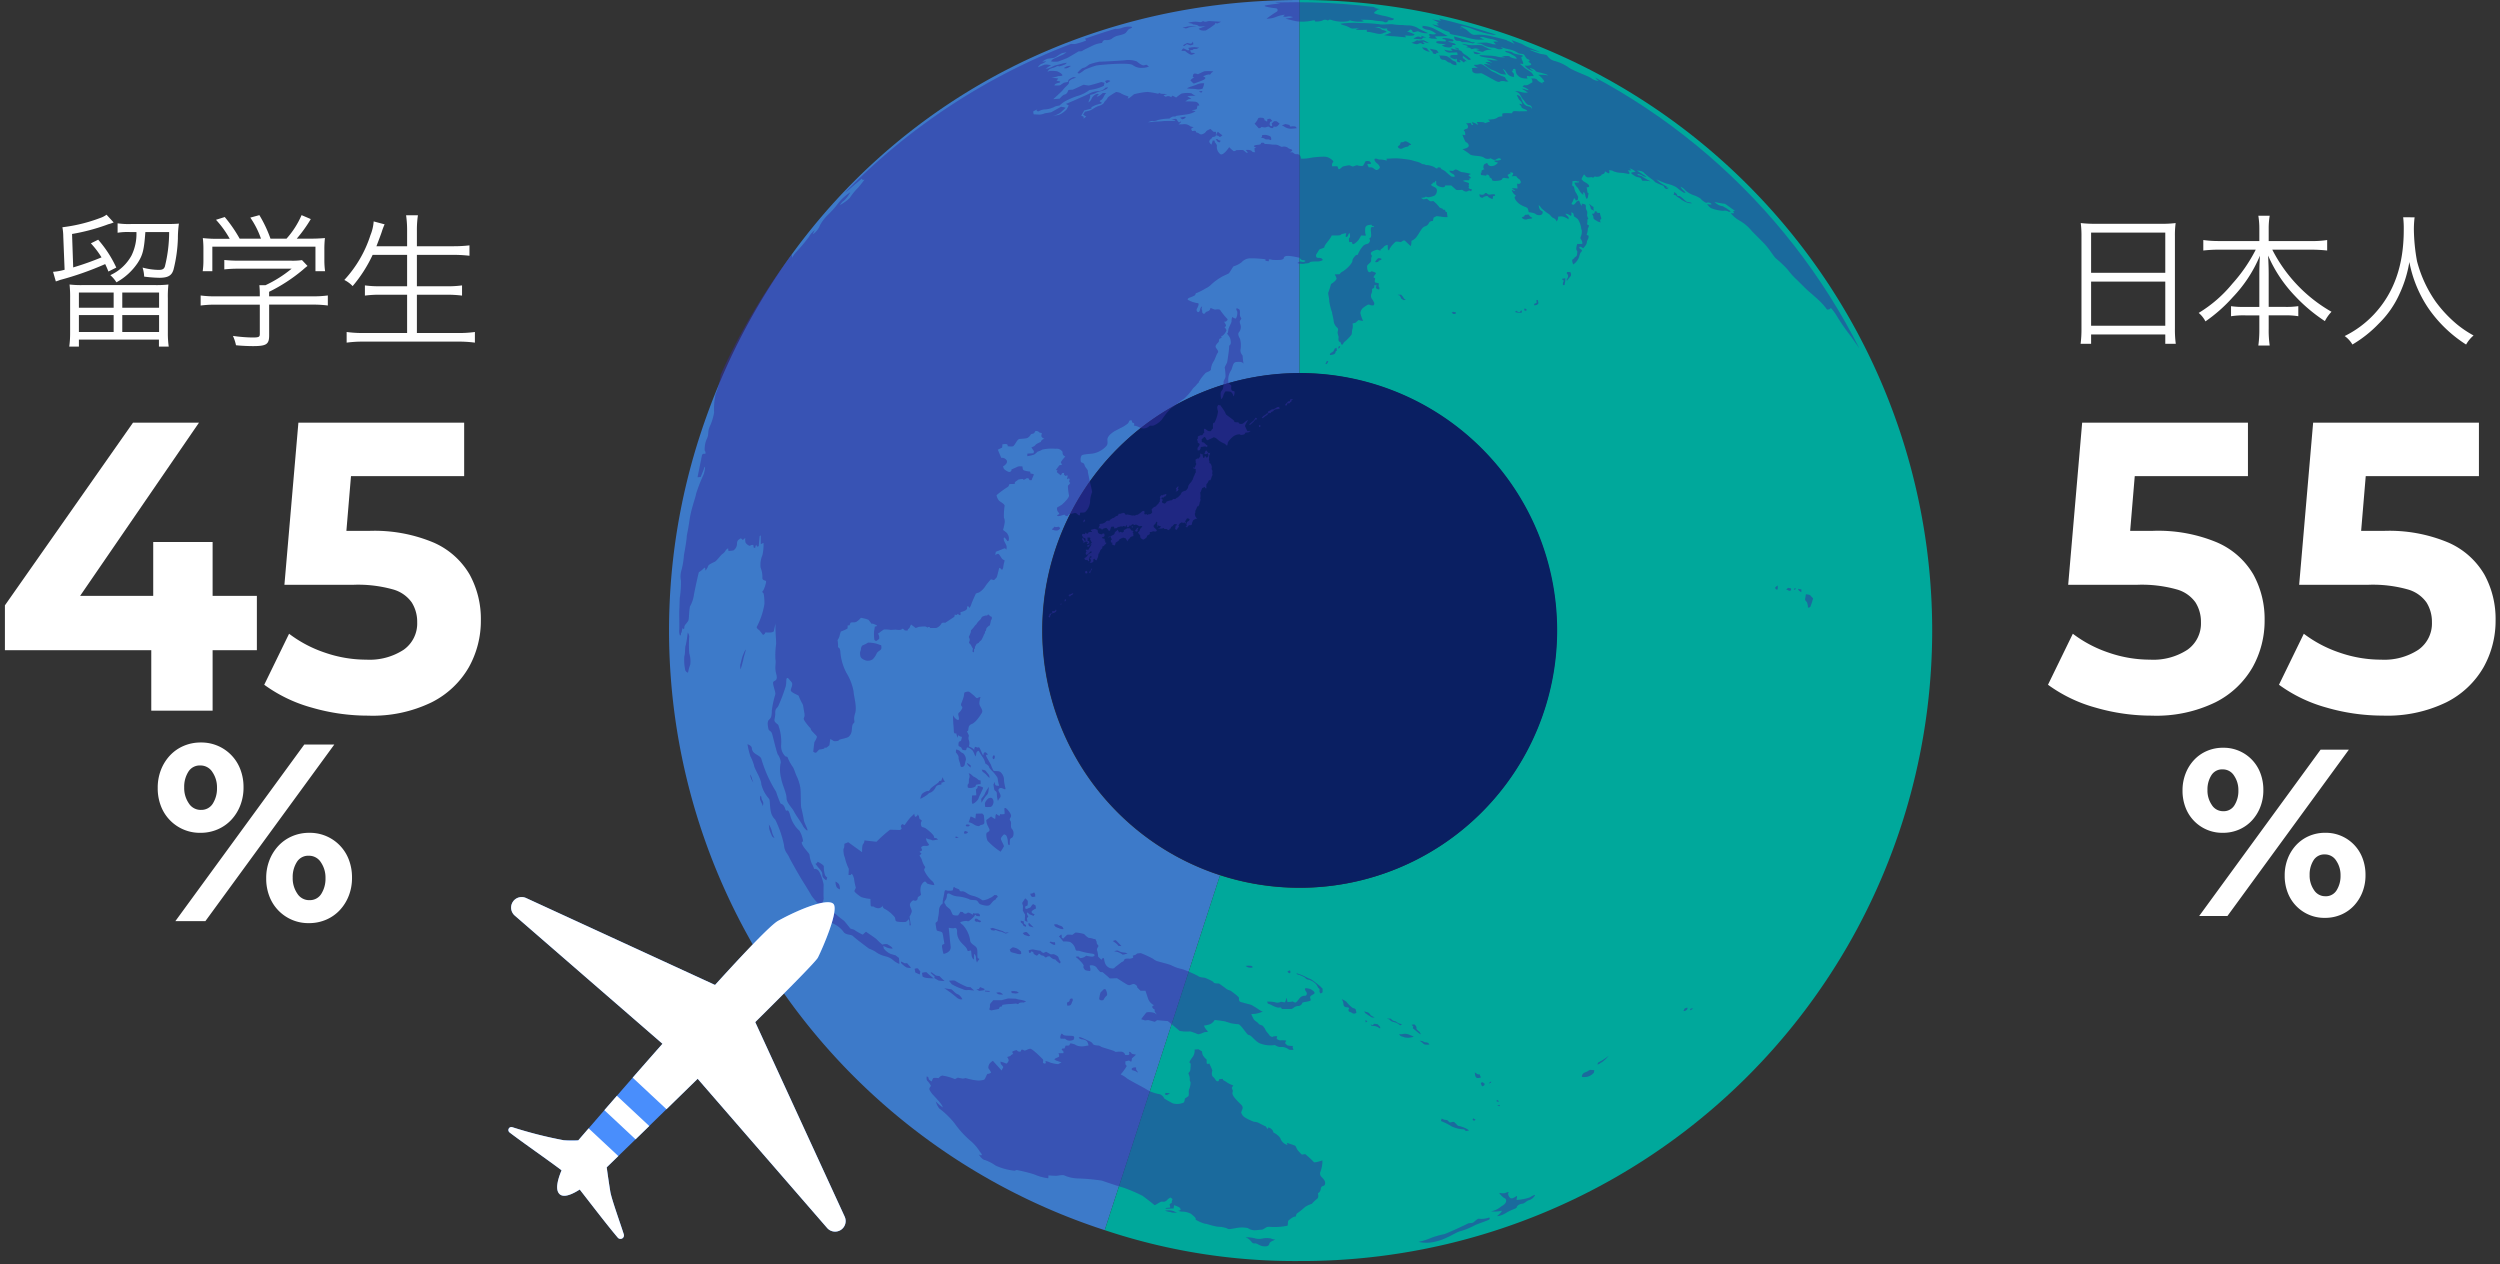 <svg height="176" width="348" xmlns="http://www.w3.org/2000/svg"><rect width="100%" height="100%" fill="#333333" stroke="none"/><clipPath id="a"><path d="M24 0h348v176H24z"/></clipPath><clipPath id="b"><path d="M0 0h175.692v175.698H0z"/></clipPath><clipPath id="c"><path d="M204.6.31a87.846 87.846 0 11-87.846 87.846A87.846 87.846 0 01204.6.31" transform="translate(-116.756 -.31)"/></clipPath><g clip-path="url(#a)" transform="translate(-24)"><path d="M169.069 87.766a35.817 35.817 0 0135.817-35.816h.011V0c-38.776 0-71.488 23.765-83.471 60.645a87.766 87.766 0 0056.351 110.592l16.051-49.4a35.827 35.827 0 01-24.759-34.068" fill="#3d7ac9"/><path d="M204.897 0v51.95a35.816 35.816 0 11-11.07 69.885l-16.051 49.4a83.425 83.425 0 0027.12 4.3A87.768 87.768 0 10204.897 0" fill="#00a89b"/><path d="M204.936 51.924a35.822 35.822 0 11-35.822 35.822 35.822 35.822 0 0135.822-35.822" fill="#0a1f62"/><g clip-path="url(#b)" opacity=".512" transform="translate(116.593 .302)"><g clip-path="url(#c)" fill="#332ea0" transform="translate(0 .006)"><path d="M107.991 2.586a10.858 10.858 0 00-1.29-.173 2.841 2.841 0 011.035.5l-.379.035a1.5 1.5 0 01.328.345 6.879 6.879 0 00-.914-.207c.432.3 1.276.587 1.346.673a5.01 5.01 0 00.966.362c.224.069-.069.276.5.379s1.466.276 1.777.362a10.846 10.846 0 001.484.328c.483.052.863-.017 1.1.035s-.552-.328-.552-.328a.9.9 0 01.638 0 6.981 6.981 0 001.156.259 5.289 5.289 0 01.794.311l-.708.017a2.956 2.956 0 00.259.276.467.467 0 00.155.086 1.7 1.7 0 01-.449 0 8.644 8.644 0 00-.893-.224c-.276-.017-1.155.035-1.432.052.621.173.621.035.893.241a3.161 3.161 0 001.243.4 1.481 1.481 0 01.741.173 1.158 1.158 0 00.811-.017c.017-.068-.259-.138-.259-.138s.035-.068.207-.017a7.121 7.121 0 00.846.224 3.556 3.556 0 011.26.483c.19.19.673.138.846.241s.3.587.6.673.259.379.035.311.449.259.414.4-.4.207-.656.19l-.259-.017a2.656 2.656 0 00.466.449 1.857 1.857 0 00.741.311 4.347 4.347 0 01-.483-.379c-.086-.1.638.086.759.311s.587.241.914.345.708.155.794.311-.035-.035-.328-.052-.966-.017-.966-.017a3.245 3.245 0 01.741.741c.121.276.155.328-.035.259s-.069.207-.069.207-.638-.259-.759-.466-.414-.241-.863-.224c.173.155.207.535.155.552s-.311.173-.552.311a1.04 1.04 0 01-.6.068l-.207.207a2.531 2.531 0 01.811.414c.173.206-.484-.048-.552-.069a.892.892 0 00-.345-.052s.725.431.828.535a2.531 2.531 0 01-.893-.068 3.413 3.413 0 00-.914-.155 2.431 2.431 0 01.587.328c.156.155.466.811.6.893s.4.708.794.741.414.535.414.535c-.4-.57-.466-.155-1-.587s-.362-1.26-1.122-1.363a4.213 4.213 0 00.311.638c.138.19.414.3.449.708 0 0-.3-.155-.431-.086 0 0 .311.276.328.449s.656.311.725.432l.068.121s-.741.017-1.1.017-.828-.1-.932.086l-.1.19s-1.29-.068-1.328.052a1.278 1.278 0 000 .379s-.535.017-.638.138a1.534 1.534 0 01-.57.241 5.326 5.326 0 01-.794.068l.3.259-.741.241s.069-.138-.5-.155-.638-.017-.638-.017a.665.665 0 01.138.241.306.306 0 01-.035.19s-.086-.19-.5-.328-.241 0-.241 0l.155.311s-.173.068-.241-.068a1.488 1.488 0 00-.121-.207l-.673.068a.453.453 0 01.276.276c.086.224 0 .449-.156.466s-.449.19-.379.276.19 0 .19.621l-.4-.069s0 .03.362.863c.1.241.414.19.517.6s-.879.552-.879.552a7.791 7.791 0 011.07.725c.259.259 1.588.138 1.949.466a.91.91 0 00.914.068s.449.311.673.207.449-.311.708-.138-.379.259-.466.259-.449-.035-.4.068.517.224.517.224a1.574 1.574 0 01-.535.4c-.241.068-.741.241-.984-.362-.362.155-.483.173-.518.517s.173.328.173.328l-.224.086-.259.19.121.19-.19.017.035.345.741.1s-.017-.241.242-.121a.36.36 0 01.224.362s.328.086.328.328.828.155 1.191.068.1-.414.656-.311.552 0 .552 0l-.241-.431.483-.259-.173-.1s.483-.035.483.173a.587.587 0 01-.224.379s.673-.1.725.068.4.379.4.379.3.379.068.535a.4.4 0 01-.432.017l.069.708a2.685 2.685 0 00-.708-.035c-.19.052.1.086.379.345 0 0-.138.086-.483-.155a1.176 1.176 0 00.449.708c.4.311-.414.069.19.846s1.449.811 1.57 1.035a1.736 1.736 0 01.156.535s.828.1.949.259a.85.85 0 00.725.138c.224-.052.362-.4.224-.517s-.449-.1-.5-.88a4.03 4.03 0 01.4.483 8.967 8.967 0 001.1.846c.086.052.276.362.466.449s.518.276.5.535a.822.822 0 00.224-.673 1.665 1.665 0 01.638-.035 2.6 2.6 0 01.794.379c.068.121.017-.276.017-.276s-.362-.4-.414-.449.224-.086.6.173l.155.086s.155-.086.035-.483c0 0 .259.035.3.155s.1.4.1.4a3.338 3.338 0 01.552.414 3.266 3.266 0 01.432 1.139.916.916 0 00.086.362 1.659 1.659 0 01-.1.828c-.173.362-.052.3.1.638s.052.449.052.449h-.673a2.524 2.524 0 00-.138.6.614.614 0 00.155.449s-.035.328-.068.518-.276.276-.276.276-.173.259-.3.3-.069.362-.017.5a1.773 1.773 0 01.068.224 2.05 2.05 0 00.863-1.156c.173-.741.4-.6.362-.794s-.4-.259-.362-.432.3-.035.3-.035l.224.173s.5-.5.517-.811.173-.414.224-.656a.5.5 0 000-.328l-.241-.068a5.006 5.006 0 00.155-.725v-.176a.893.893 0 00.138-.311l.017-.138-.259-.121a3.373 3.373 0 00.052-.655c-.035-.1.19-.052.086-.224a1.326 1.326 0 01-.138-.431s.086-.414-.017-.57a1.418 1.418 0 01-.155-.431s.052-.379-.1-.466a1.747 1.747 0 00-.5-.121s.173.345 0 .241-.3-.673-.362-.673a1.36 1.36 0 00-.311.138s-.311.449-.431.449-.379-.068-.224-.259a2.479 2.479 0 00.259-.587c.086-.173.259.173.259.276l.276-.086a1.856 1.856 0 00.068-.431 3.387 3.387 0 00-.345-.638 2.257 2.257 0 01-.224-.708c-.017-.173-.311-.121-.259-.414a1.057 1.057 0 00.017-.414s.483-.1.6-.017.3-.035.345.1-.656.086-.656.086a1.388 1.388 0 00.328.6c.207.155.362.57.552.794a1.593 1.593 0 00.414.345.352.352 0 01-.052-.328c.052-.224.276.207.276.414a.966.966 0 00.206.466.605.605 0 00.173-.345 1.766 1.766 0 01.086-.431.276.276 0 01-.19-.276 2.586 2.586 0 00-.1-.57s.5.017.328-.276-.57-.414-.759-.57a1.379 1.379 0 01-.276-.3 4.09 4.09 0 01.311-.587c.138-.19.19.311.535.345s.535-.086.695.017.241-.224.414-.121a.942.942 0 00.794-.173l.052-.121s.4-.068.432-.259l.035-.19a1.961 1.961 0 00.483.276c.19.052.155-.276.069-.414 0 0 .466-.017.621.138a3.338 3.338 0 001.242.224 8.883 8.883 0 01.967.173l.017-.241-.224-.276h.5l-.276-.3a2.57 2.57 0 01.879.483 3.491 3.491 0 00-.621.138c-.138.068.535.5.725.57s.535.1.6.19.224.362.224.362a4.478 4.478 0 011.173.086 8.3 8.3 0 01-1.156-.638c-.155-.19-.535-.155-.638-.276l-.1-.121a1.514 1.514 0 01.725.224.791.791 0 00.57.155s-.776-.5-.984-.621a3.588 3.588 0 01-.362-.241s.776.052.949.276a8.906 8.906 0 001.208.984 1.551 1.551 0 01.38.362 9.254 9.254 0 001.191.518s.156.414.4.431.345.035.345.035-.241-.138-.38-.241.3.052.38.086-.828-.517-1.052-.638a5.334 5.334 0 01-.708-.587 11.476 11.476 0 001.432.6 4.98 4.98 0 011.346.5 11.232 11.232 0 001 .741.4.4 0 00.311 0s-.259-.241-.466-.449a1.026 1.026 0 01-.239-.368 2.189 2.189 0 01.708.57 3.6 3.6 0 001.26.673s.759.3.893.518a2.322 2.322 0 00.708.5.624.624 0 01.656.086c.328.259-.535.086-.535.086a1.854 1.854 0 00.535.552 5.186 5.186 0 001.708.379 1 1 0 01.741.121c.086.068.311-.035.311-.035a6.64 6.64 0 00-1.122-.725 1.854 1.854 0 01-1.139-.6 9.87 9.87 0 001.432.259c.173.086 1.414 1 1.414 1l-.3.052s.311.276.052.276a1.306 1.306 0 01-.362-.035 4.2 4.2 0 001.277 1.07 5.931 5.931 0 011.657 1.414c.379.4 1.552 1.536 2.019 2.071s1.052 1.484 1.329 1.742a14.906 14.906 0 011.687 1.605 9.669 9.669 0 001.225 1.363c.19.173 1.276 1.277 1.57 1.536s1.484 1.26 1.966 1.795a8.346 8.346 0 01.695.846s.5-.017.483-.207.621.673.794.966a29.1 29.1 0 001.687 2.5c.431.532 1.252 1.742 1.774 2.505A88.236 88.236 0 00129.45 10.46a2.232 2.232 0 00.487.512 1.97 1.97 0 01-.984-.362c-.345-.311-2.519-1.018-3.276-1.588a6.314 6.314 0 00-1.933-.863 1.664 1.664 0 01-.949-.695c-.086-.19-.725-.207-1.07-.311a10.559 10.559 0 01-1.432-.552c.345 0 1.536.414 1.467.345s-1.76-.708-2.084-.893c-.134-.077-.343-.2-.554-.324q-.67-.255-1.345-.5l.468.6a6.917 6.917 0 00-.914-.431c-.4-.138.466 0-2.157-.621s-2.382.207-3.33-.673a2.184 2.184 0 00-.812-.527 1.119 1.119 0 01-.378.078c-.088-.011.035-.182.378-.078l.069-.025-.276-.138c-.414-.19.587-.068 1.414.259a13.924 13.924 0 003 .863c.162-.006.351-.006.532 0q-3.965-1.328-8.091-2.283a5 5 0 01.307.333M6.806 57.137a7.662 7.662 0 01-.6 1.927c-.343.782-.076 1.049-.42 1.736a3.573 3.573 0 00-.286 1.588l.114.229-.019.267a.41.41 0 00-.325 0c-.172.076-.153.248-.267.782s-.5 2.461-.5 2.461l.439-.038s.439-1.049.476-1.221.134-.191.134-.191a3.667 3.667 0 01-.229 1.126 21.5 21.5 0 00-1.011 2.595c-.114.668-.706 2.117-.935 3.758s-.381 1.965-.381 2.289-.286 2.042-.381 2.482a11.082 11.082 0 01-.343 2.117 2.982 2.982 0 00-.076 1.489 13.988 13.988 0 01-.127 2.132c-.076.267-.058 1.278-.1 1.85s.038 2.671-.019 2.938a1.734 1.734 0 00.114.725.26.26 0 00.134-.248c0-.191.076-.172.076-.172l.134-.629.209.153a1.723 1.723 0 00.058-.362c.019-.248.439-.573.553-.859s.076-1.3.229-1.965a4.413 4.413 0 00.534-1.546c.076-.5.649-3.129.706-3.205a3.612 3.612 0 00.668-.534c.267-.325.228.325.228.325a2.013 2.013 0 00.381-.629c.038-.229.6-.458.916-.61s.859-.973 1.126-1.126a1.343 1.343 0 00.439-.534l.3-.229.058.381s.515-.038.687-.076a1.15 1.15 0 00.5-.973c0-.476.306-.553.439-.668s.286.134.343.172.362-.286.362-.286a2.061 2.061 0 00.038.648c.076.209.573.553.668.439s.42-.1.42-.1l.058.4h.209l.038-.267.114-.134.1.248.229-.076.134-1.411.153-.076v1.221s.42-.229.381-.172a6.3 6.3 0 01-.153 1.7 3.345 3.345 0 00-.248 1.736 3.468 3.468 0 01.248 1.411c-.038.286.325.381.476.42s-.229 1.24-.42 1.411.076.248.114.362a7.067 7.067 0 01.114 1.431 10.322 10.322 0 01-1.049 3.167c-.134.229.325.476.381.553s.476.61.476.61l.229-.153.1-.209s1.144.134 1.183-.209a8.66 8.66 0 01.248-1.049c-.1.629.058 2.022.058 2.862a12.4 12.4 0 00-.1 2.137c.134.573-.153 1.049.114 2.042s-.229.877-.4 1.107.3 1.316.286 1.7a13.379 13.379 0 00-.5 2.309c0 .935-.172 1.049-.42 1.3s-.134.82-.058 1.2.343.248.5.687.668 2.766.84 2.957.5.993.343 1.24a4.911 4.911 0 00.1 2.061c.153.893.744 2.022.744 2.709s.763 1.335 1.03 1.87 1.068 1.622 1.24 1.985.725.893.648.573-.458-1.011-.5-1.316-.267-1.411-.362-1.736-.038-2.194-.133-2.8a6.24 6.24 0 00-.515-1.622c-.191-.4-.362-1.011-.515-1.24a6.561 6.561 0 01-.687-1.221c-.114-.362-.209-.172-.381-.306a1.958 1.958 0 01-.573-1.546 6.752 6.752 0 00-.42-2.843c-.229-.172-.439-.325-.5-.534s.114-.515.1-1.126.248-.6.42-.935a23.653 23.653 0 001.03-2.729c.153-.629.019-1.011.172-1.144s.286.153.61.5-.076.893-.076 1.183 1.011.668 1.092.744a7.817 7.817 0 00.42.935c.267.4.209.6.381 1.469s-.42.515.228 1.39.61.61.668.877.859.893.859 1.068a2.7 2.7 0 01-.343.706c-.038.076-.172 1.355-.172 1.355s.3.248.439.1.381-.4.381-.4a2.674 2.674 0 00.706-.134.155.155 0 00.038-.133l.248.019a4.153 4.153 0 00.42-.325c.038-.058.134-.893.134-.893a5.141 5.141 0 01.458.267c.1.076.706.038.744-.1s1.011-.248 1.335-.458a1.3 1.3 0 00.458-.935c.058-.325 0-.744.267-.973s-.114-.4.191-1.335-.191-2.461-.209-3.11a7.6 7.6 0 00-1.011-2.595 7.546 7.546 0 01-.821-2.8c-.058-.935-.362-.515-.325-.859a3.33 3.33 0 00-.076-.859 2.048 2.048 0 00.267-.515c.019-.153.191-.687.191-.687a5.679 5.679 0 00.935-.42 4.042 4.042 0 00.019-.439h.248l.153-.362s.076-.076.5-.058.935-.629.935-.629a5.317 5.317 0 011.049.267l.458.573.134-.038s.553.191.6.286-.3.133-.3.133a4.661 4.661 0 01-.1.629 5.374 5.374 0 00.038 1.164c0 .153.267.209.267.209l.4-.286a1.313 1.313 0 00-.019-.458 1.412 1.412 0 00-.153-.286.843.843 0 00.267-.172 6.869 6.869 0 01.572-.4 4.287 4.287 0 01.916.058c.21 0 .725-.038.725-.038s.725.134.84-.058.42.172.42.172l.4.019s0-.191.133-.248.229-.381.229-.381l.114-.209s.553.4.6.458.458-.134.458-.134a7.347 7.347 0 01.782-.058.5.5 0 01.458.209l.019-.133h.267l.058.133h.859a1.273 1.273 0 00.725-.61c.058-.191.534-.114.534-.114l.209-.134 1.011-.668c.114-.076.076-.325.076-.325l.3.038.153-.153s.267.248.343.172.019-.4.019-.4l.134-.038s.84-.191.8-.553.209-.191.209-.191l.114.191a1.8 1.8 0 00.267-.534c.058-.248.629-1.469.629-1.469a3.232 3.232 0 01.439-.153 2.725 2.725 0 00.877-.877 7.748 7.748 0 01.782-.954l.42.114a4.118 4.118 0 00.381-.4c.058-.1.3-1.126.325-1.221s.133-.114.191-.019a.94.94 0 00.229.209.8.8 0 00.172-.458c.038-.325.153-.648.172-.8s-.114-.058-.3-.248-.381-.61-.534-.706-.458.172-.458.172l.076-.476s.935-.362 1.145-.458.286.172.286.172.076-.058.076-.381-.362-.706-.4-1.068.153-.209.153-.209a3.475 3.475 0 01.286.362c.019.058.209.248.267-.1a1.126 1.126 0 00-.153-.744c-.114-.3-.668-.572-.648-.629a7.572 7.572 0 00.229-1.049 1.483 1.483 0 00-.114-.668 9.752 9.752 0 01.1-1.641c0-.209-.534-.515-.744-.668a1.532 1.532 0 01-.381-.8 14.112 14.112 0 011.622-1.183 1.479 1.479 0 00.172-.362l.744-.019v-.153c0-.153.381-.325.458-.42s.687-.114.687-.114l.058.114a.864.864 0 00.381-.172c.1-.114.362 0 .362 0l.114.229h.286l.058-.191.209-.476.019-.191-.439-.076-.058-.267a3.67 3.67 0 01-.859-.172c-.229-.114-.191-.534-.191-.534a1.829 1.829 0 00-.649 0c-.114.076-.893.4-.893.4a.3.3 0 01-.209.343c-.267.1-.84-.4-.84-.4l-.133-.343s.782-.458.5-.877a.753.753 0 00-.743-.325l-.153-.362-.325-.782.6-.286.038-.362s-.172-.1.343-.134.381.3.381.3a2.914 2.914 0 00.743.019c.172-.058.5-.706.668-.877a.4.4 0 01.3-.153s.61-.038.935-.1.61-.553.61-.553l.42-.134.209-.325s.362 0 .458.134.42.153.42.153l-.058.325c-.058.325.42.476.42.476-.458.114-.5.439-.5.439s-.668.267-.763.439-.553.325-.553.325l.362.534-.076.286-.84.038-.019.362a5.811 5.811 0 00.935-.209 2.675 2.675 0 00.5-.42 2.242 2.242 0 00.648-.286 5.979 5.979 0 011.87-.114.925.925 0 01.782.229c.267.229.172.267.172.325a.779.779 0 00.1.325 1.439 1.439 0 00.286.209 3.936 3.936 0 00-.61.763c-.019.153.191.343.191.343l-.42.114-.476.649.229.038-.1.248.553.458.133-.191.038-.114.3-.038-.038.209.191.209.307-.077c.1.1-.173.673 0 .517s.379-.068.276.173.052.276.086.362-.259.328-.3.4a8.3 8.3 0 00.155 1.328c.068.345-.828 1.156-.966 1.277s-.656.379-.695.431a.765.765 0 00.224.695c.276.311-.311.259-.19.431s.656-.068.914-.121.1.138.362.173.311-.259.311-.259a4.693 4.693 0 00.776-.155c.311-.1.414.207.638.3s.138-.241.173-.328.432.017.695-.1a2.183 2.183 0 00.695-1.536 4.165 4.165 0 01.276-1.242c.017-.241-.345-1.57-.4-1.9s-.19-.828-.19-1.052-.328-.414-.449-.811-.379-.311-.5-.431a1.11 1.11 0 01.068-.893c.138-.19.828-.207 1.432-.276a3.237 3.237 0 001.725-.776c.57-.466.466-.638.449-1.156s.638-.966.932-1.156.587-.3.828-.449a4.651 4.651 0 001.092-.673c.241-.3.1-.431.414-.431s-.017.259.3.345.1.379.1.379a2.61 2.61 0 01.967.345 1.228 1.228 0 001.122-.19c.173-.241.414-.068.673-.155a3.151 3.151 0 001.139-.811 10.5 10.5 0 011.173-1.484c.173-.156 1.07-.776 1.156-.88a6.226 6.226 0 01.794-.57 7.891 7.891 0 001.173-1.346c.068-.138.466-.432.57-.621s.259-.138.311-.4a6.987 6.987 0 01.893-1.173c.1-.155.776-.259.776-.552a2.267 2.267 0 01.379-1.1c.259-.432.362-.932.57-1.191s-.259-.587-.3-.828.3-.535.414-.673-.052-.4.276-.517-.052-.311.173-.328.6-.57.638-.741-.276-.5-.276-.5a.267.267 0 00.207-.138c.086-.138-.259-.6-.259-.6a.459.459 0 00.207-.017c.155-.035.345-.276.276-.345a9.267 9.267 0 01-.984-1.208c-.069-.207-.517-.155-.708-.121s-.708-.345-.725-.121-.207.328-.432.4-.155.1-.311.259-.4-.086-.362-.276-.121-.224-.068-.449.1-.311 0-.224c-.276.19-.173.518-.362.708s-.449-.155-.311-.4.4-.794.1-.794a3.825 3.825 0 01-1.363-.466c-.086-.121.155-.276.259-.3a4.009 4.009 0 00.708-.311c.138-.086.052-.311.3-.345a8.575 8.575 0 001.242-.638 2.581 2.581 0 00.776-.552 8.05 8.05 0 011.242-.932c.4-.259.984-.466 1.156-.587s.6-.966.708-1a3.255 3.255 0 001.07-.535 1.743 1.743 0 011.092-.57 15.561 15.561 0 012.295.138.117.117 0 00-.037.162.115.115 0 00.054.046s.5.121.432 0a.188.188 0 010-.207s.328 0 .4.068a8 8 0 001.29 0 .755.755 0 00.362-.173c0-.517.863-.362 1.26-.3s.949.19.949.19.259.345.4.328a1.258 1.258 0 01.414.086c-.068.224-.483.173-.6.1s-.466.173-.466.173-.207.068.345.138.673-.035.673-.035.552 0 .638-.138.638-.138 1-.138a1.618 1.618 0 00.794-.173c.068-.069-.069-.345-.535-.328s-.362-.328-.362-.414.276-.431.379-.656.794-.259.776-.449.517-.811.673-1.018a6.131 6.131 0 00.362-.587s1.173.052 1.242-.086.759-.224.759-.224a.828.828 0 01-.052.206 1.12 1.12 0 000 .345s.276-.052.311-.259a.477.477 0 01.241-.311l.035.517a.538.538 0 01-.121.19c-.086.086 0 .552 0 .552l.362-.017s.052.3.207.3.587-.4.741-.6a4.6 4.6 0 00.345-.6s.276 0 .5.017.156-.086.086-.311a3.432 3.432 0 01.017-.879l.138-.155c.138-.155.725-.173.725-.173l.052.155.259.035-.035.155s-.311-.173-.379.173.19 1.156-.1 1.311.121.173-.086.57-.466.173-.879.535a4.031 4.031 0 00-.759 1.243s-.259.017-.328.121-.414.4-.414.708-.552.893-.949 1.208a3.049 3.049 0 01-.6.4l-.259.276-.621.017c-.017.086.1.207.207.518s-.759.828-.759.828a11.233 11.233 0 01-.362 1.139c-.1.19.121.776.121 1.311a8.89 8.89 0 00.379 1.484c.052.379.224.949.241 1.311a1.463 1.463 0 00.483.828c.155.173.138.241.069.552s.173.656.121.879.017.57.155.535.19.3.19.3.121.173.207.086.138-.276.345-.432a6.391 6.391 0 00.893-.931c.086-.156.068-.708.155-.846a1.975 1.975 0 000-.725 3.547 3.547 0 00.379-.1c.138-.052.483-.449.517-.379s.57.121.57.121a5.837 5.837 0 01-.379-1.07 1.084 1.084 0 01.466-.811c.173-.1.6-.483.794-.379a.9.9 0 00.535.1c.155-.017.173-.328.1-.432s-.138-.328-.241-.4a.788.788 0 01-.121-.794.91.91 0 00.086-.587s.017-.121.207-.173.1-.414.1-.414h.259c.19 0-.068.241-.068.241a1.314 1.314 0 01.121.207c.035.086.379.138.379.138s.1-.224-.017-.345-.017-.328-.035-.466-.414-.086-.517-.19.017-.552.017-.552-.155-.086-.224-.138.3-.483.3-.483c.1-.207-.3-.259-.483-.345s-.224.19-.466.086-.241-.6-.259-.794.5-.5.552-.695-.035-.362.086-.638-.156-.19-.1-.5.893-.483.893-.483l.414.138.068-.19a1.535 1.535 0 00.432-.345c.069-.138.5-.311.518-.241s.035.6.035.6l.138.155a2.779 2.779 0 01.345-.6 4.016 4.016 0 01.6-.621 1.527 1.527 0 01.6.035c.138.086.449-.259.6-.224s.879.879.932.759a3.887 3.887 0 00.068-.695 1.68 1.68 0 00.794-.673c.414-.57.655-1.208 1.1-1.346s.466-.4.621-.587a.58.58 0 01.466-.155l.1-.466.4-.207a6.611 6.611 0 01.828.1 3.593 3.593 0 00.708.035l-.086-.695c-.362-.035-.138-.379-.345-.328s-.276-.173-.276-.173-.4-.068-.483-.259a4.611 4.611 0 00-.708-.725c-.138-.138-.224.017-.466-.035s-.449-.4-.587-.345a.877.877 0 01-.431.068c-.052-.035-.311-.19-.311-.19l.483-.052.173-.121.362.1a4.011 4.011 0 00.846-.224.847.847 0 00.345-.811c-.035-.206-.138-.311-.449-.449s-.466-.3-.3-.328.19-.241.19-.241l.311-.035.017-.173c.173-.121.155.173.138.311s.086.379.695.517.535-.224.535-.224h.863s.535.466.656.587.879.017.879.017.432.4.759.19.466.052.466.052.207-.4 0-.345-.362-.206-.362-.206.138-.156.052-.207.086-.276 0-.4-.863-.241-.759-.345.6-.035.776-.068-.035-.224-.035-.224a.487.487 0 00.259-.052c.138-.069-.1-.224-.241-.345s.328-.241.328-.241a7.573 7.573 0 00-1.225-.259c-.4-.017-.811-.535-1.092-.311s-.345.1-.741.1a.844.844 0 00.355.38 1.2 1.2 0 01.381.248v.248l-.42-.058a8.87 8.87 0 01-.8-.668c-.191-.209-.573-.325-.61-.381s-.153-.209-.153-.209l-.362-.019s.039.153-.1.153-.191-.076-.4-.209a3.083 3.083 0 00-1.011-.268h-.172l-.058-.076-.4-.058a2.463 2.463 0 00-.706-.325c-.3-.058-.61-.172-.916-.248a18.134 18.134 0 00-1.965-.229c-.267 0-1.411.058-1.411.058s.153.286 0 .248a2.921 2.921 0 00-.877-.133c-.248.038-.439-.191-.687-.114s.076.515.248.629a1.184 1.184 0 01.42.553c0 .114-.267.439-.515.381s-.42-.362-.725-.362h-.3a1.411 1.411 0 01-.209-.42c0-.114.477-.038.477-.038a.326.326 0 00-.239-.4h-.009a.727.727 0 00-.515.038s-.248.648-.42.629a2.136 2.136 0 01-.648-.076c-.1-.076-.42.076-.6.134s-.362-.153-.61-.153a5.282 5.282 0 00-.893.191s-.5.5-.573.306-.133-.362-.133-.362h-.744s-.076-.42.134-.553-.5-.763-1.163-.782a11.739 11.739 0 00-2.251.209 4.692 4.692 0 01-1.068.058s.019-.629-.515-.61-.439-.267-.725-.267h-.286s.439-.209.3-.343-.4-.1-.572-.286a.975.975 0 00-.821-.133c-.038.076-.553-.3-.859-.3s-.553-.019-.553-.019a6.41 6.41 0 00-.935-.076c-.1.038-.153-.153-.153-.153s-.458-.076-.439.058-.172.191-.439.209-.629.114-.534.229a.684.684 0 00.343.153s-.362.114-.286.172-.019.362.133.458c0 0-.343.076-.476-.114s-.629-.209-.744-.191l-.114.019s.362.362.229.4-.5-.381-.629-.4-.893.019-.893.019-.248.172-.381.134a3.919 3.919 0 01-.629-.553s-.782 1.183-1.2.993a1.228 1.228 0 01-.515-1.126c.058-.209-.325-.61-.325-.61l.076-.133-.316-.065-.191.6s-.381-.306-.286-.534.362-.325.381-.458.476-.058.515-.286a2.63 2.63 0 00.019-.515h-.325l-.439-.4s-.572.229-.6.343a1.021 1.021 0 01-.668.42c-.228 0-.4-.248-.6-.248s-.1-.267-.3-.267-.381.1-.42-.019a.453.453 0 00-.1-.172l.038-.133.306-.172-.439-.1a1.27 1.27 0 00-.82-.325c-.42.038-.84.038-.84.038a1.569 1.569 0 00.362-.362c.058-.134-.3.1-.3.1a2.038 2.038 0 01-.343-.458c-.019-.114-.706.019-.706.019s.553.076.534.172-1.355.019-1.7.076-1.3.058-1.45.1a5.333 5.333 0 01-.629.058 1.8 1.8 0 01.573-.191 1.259 1.259 0 00.763-.114 7.1 7.1 0 011.622-.209s.381-.325.61-.286a.487.487 0 00.381-.1s.893-.114 1.39-.191a3.293 3.293 0 001.24-.42c.038-.1-.782-.133-.343-.191s.534-.153.534-.153l.1-.476.248.019a.631.631 0 00-.61-.553 13.04 13.04 0 00-1.336-.038s.325-.229.42-.286a1.283 1.283 0 01.439-.038 1.794 1.794 0 00-.5-.325c-.172-.038.114-.133.6-.133h.476a2.686 2.686 0 01-.573-.343 3.5 3.5 0 00-1.39.038 4.873 4.873 0 00-.744.553s-.553-.343-.6-.229l-.058.172-.229-.1a.613.613 0 00-.325-.038l-.267.076-.267-.172a.865.865 0 01.439-.153c.229 0-.172-.076-.573-.076s-.5-.172-.5-.172a.16.16 0 01-.153.153 10.786 10.786 0 00-1.489-.248 10.348 10.348 0 00-1.85.325c-.134.1-.706.649-.893.573 0 0 .172-.209.114-.267a6.392 6.392 0 01-.993-.4c-.133-.153-.706-.229-.706-.229s-1.163.649-1.221.859-.4.42-.458.61-.477.4-.629.439a3.08 3.08 0 00-.668.286 5.809 5.809 0 01-.61.362 5.432 5.432 0 01-.763.191l-.248.42.42.267-.362.286.019-.267-.343-.153.42-.725 1.011-.267-.019-.191.5-.248a6.677 6.677 0 01.687-.209c.267-.058.286-.153.286-.153s-.5-.209-.209-.325.476-.573.572-.744a.809.809 0 01.248-.267s-.458-.076-.573.038-.534.476-.706.42.172-.191.172-.191.114-.172-.153-.172a1.185 1.185 0 00-.763.6 1.184 1.184 0 01-.476.6 2.51 2.51 0 01.172-.5 1.4 1.4 0 00.076-.553 3.38 3.38 0 00.725-.229 1.9 1.9 0 01.668-.267 3.688 3.688 0 00.954-.362c.058-.076.153-.209.153-.209l-.362.058a1.416 1.416 0 01-.859.476 3.057 3.057 0 00-1.316.3c-.343.209-1.469.668-1.736.8s-1.6.687-1.6.687l.381.209a4.648 4.648 0 01-.306.572 3.076 3.076 0 01-1.033.727c-.3.076-.877.191-.877.191a4.125 4.125 0 001.011-.439c.248-.209.782-.725.782-.725a3.5 3.5 0 00-.629-.133c-.1.019-1.278.725-1.411.763s-.84.134-.84.134a2.111 2.111 0 01-.782.191c-.325-.019-.782-.038-.782-.038s-.133-.4 0-.458.325-.153.325-.153l.172-.076-.114.209a1.1 1.1 0 00.3.058 1.883 1.883 0 01.935-.267 3.364 3.364 0 001.355-.4 2.407 2.407 0 01.6-.133 7 7 0 01.706-.553 10.51 10.51 0 011.678-.744 5.193 5.193 0 001.813-.877 5.959 5.959 0 001.985-.573l.1-.42-.439-.114s-1.431.439-1.7.476-.725-.133-.84-.076-1.316.629-1.469.668-.61-.058-.649.191a.657.657 0 01-.5.5c-.191.019-.648.553-.648.553l-.893.076s1.24-1.107 1.39-1.336.648-.648.744-.8a.289.289 0 00.019-.286 1.4 1.4 0 01.61-.439 1.578 1.578 0 00.42-.153l-.381-.058a3.3 3.3 0 00-.61.325.744.744 0 00-.153.343l-.553.114-.553.362a5.561 5.561 0 01-.782.019.481.481 0 01.228-.248c.153-.058.573-.172.573-.172l.019-.134-.515-.114.248-.3-.954-.133a3.286 3.286 0 00.82-.153c.134-.1.534 0 .687-.133s-.61-.6-.8-.6a5.792 5.792 0 00-.973-.038 1.621 1.621 0 01-.286.114 1.088 1.088 0 01.248-.325c.172-.153.893-.286.993-.4s.4-.019.4-.019a4.374 4.374 0 00.859-.3.979.979 0 00.191-.209s-.381.058-.744.153-.973.248-1.049.286a3.46 3.46 0 01-.859.362l-.286.038a8.472 8.472 0 01.706-.476c.134-.057-.343-.058-.42-.1a1.978 1.978 0 00-.5.019l-.877.362a1.152 1.152 0 01.572-.515 1.58 1.58 0 00.6-.343l-.553.076a2.171 2.171 0 01.744-.42c.286-.038.648-.076.893-.133s.954-.629 1.2-.668.534-.114.534-.114a2.993 2.993 0 01-.534.362c-.191.076-1.24.553-1.374.629a.88.88 0 00-.248.3 3.755 3.755 0 00.973.019c.248-.076 1.011-.381 1.24-.476s1.641-.954 1.641-.954.42.038.534-.076 1.221-.61 1.588-.8a4.414 4.414 0 011.126-.286s.076-.42.458-.4a1.478 1.478 0 00.859-.153 2.348 2.348 0 01.668-.4c.209-.076 1.107-.209 1.336-.476s.3-.477.6-.573.381-.248 0-.267a2.794 2.794 0 00-1.2.191 2.239 2.239 0 01-.886.112q-2.138.64-4.232 1.39c.113.1.222.215.138.257a9.027 9.027 0 01-1.469.458 2.46 2.46 0 01-.586-.008A87.944 87.944 0 0025 26.524c.312-.222.585-.431.748-.576.475-.422 1.636-1.4 1.636-1.4s0 .29.369.132a13.648 13.648 0 01-.923 1.161 8.785 8.785 0 00-1.135 1.4 6.051 6.051 0 01-1.372 1s.317-.5.528-.581a4.7 4.7 0 00.924-1.214 7.182 7.182 0 00-1.768 1.636 11.749 11.749 0 01-1.4 1.556 6.123 6.123 0 00-1.055 1.4 2.638 2.638 0 01-1 1.267 2.306 2.306 0 01.291-.581 2.812 2.812 0 00-.845.95 23.961 23.961 0 01-1.82 2.164 2.88 2.88 0 00-.5.739s-.02-.2-.017-.5a87.8 87.8 0 00-9.938 16.788 10.069 10.069 0 01-.7 2.68 9.657 9.657 0 00-.212 2.595"/><path d="M68.081 73.126a4.963 4.963 0 01.355.367.549.549 0 01-.065.151.45.45 0 01-.227.04.444.444 0 00-.324 0 .572.572 0 01-.327.06l-.081.161s.135.068.04.139a3.71 3.71 0 00-.36.219c-.012.04-.074.276-.155.3s-.079.1-.212.15c-.075.028-.041.115-.216.07s-.379-.218-.385-.383.01-.216-.076-.264-.061-.181-.226-.237a.267.267 0 01.105-.2c.1-.075.112-.13.16-.315a.359.359 0 01.067-.1c.081-.081.017-.059.017-.059a.947.947 0 00.2-.184c.067-.093.029-.109.029-.109l-.129-.017a.753.753 0 00-.215.026c-.055.027-.055.008-.232-.1a1.614 1.614 0 00-.31-.141s-.115.093-.19.071-.109-.079-.177-.078a.585.585 0 01-.155-.024s-.138.2-.171.194l-.209-.019a.219.219 0 01-.086.18c-.089.052-.181.088-.2.054a.685.685 0 01-.049-.106l.014-.208-.058-.01s-.053.247-.141.227l-.36-.078-.05.1-.266-.058s-.1.092-.163.072-.281.077-.281.077a.339.339 0 01-.277.132l-.1-.029-.056.1-.043-.063a.232.232 0 00-.04-.224s-.356-.024-.379.034-.139.448-.163.483-.148.069-.148.069a1.563 1.563 0 00-.331-.391c-.133-.074-.208.024-.3.026a.56.56 0 00-.231.122s-.1.1-.13.054a1.032 1.032 0 01-.062-.11l-.142-.042-.044-.056-.213.085.1-.346.063-.073.029-.076a.05.05 0 01-.056-.016c-.025-.029-.026-.051.049-.12a.4.4 0 01.275-.054 1.523 1.523 0 00.358-.12c.035-.025.185-.123.185-.123l.04-.087s.239-.128.306-.1a.637.637 0 00.173.03l.068-.136s.417-.274.438-.275a.279.279 0 01.074.022 1.382 1.382 0 01.2-.149.334.334 0 00.117-.121s.152-.012.166-.037l.014-.024h.094s.054-.112.081-.161.067-.115.067-.115l.2.018a.62.62 0 01.246-.083c.131-.011.122-.07.122-.07l.224.06c.019.006.058.168.151.2a.528.528 0 00.242-.021l.727.158.077-.034.251.039s.149-.14.267-.105.673-.43.673-.43.032-.062.074-.07.263-.071.263-.071l.069.219a.4.4 0 00-.045.15.177.177 0 00.074.135c.04.026.208-.045.208-.045l.179.124.086-.088s.322-.019.357-.071a.524.524 0 01.141-.114l.059-.131a1.173 1.173 0 01-.077-.377c.027-.069.052-.063.052-.063a1.823 1.823 0 01.274-.258c.079-.041.247-.053.319-.181s.254-.222.3-.322a2.215 2.215 0 01.152-.239l.061-.046a.139.139 0 01-.035-.088 3.127 3.127 0 01.085-.379s-.082-.039-.067-.09l.043-.143.037-.01.067-.115.066-.044s.177.038.189.02a1.051 1.051 0 01.115-.093.449.449 0 00.154-.019.828.828 0 00.067-.066l.192.057-.093.178-.061.046-.021.071h-.148l-.1.155-.186-.034a.176.176 0 01-.119.085l.077.172.13.039-.066.2s-.056-.016-.044.058-.022.121.026.164a.46.46 0 00.155.067l.053.051a.241.241 0 00.274-.061.685.685 0 00.127-.2l.4-.133.229-.046s.082.017.119-.015.179-.174.179-.174l.275.025.26-.221s.138.034.218-.148c0 0 .172-.148.24-.22s.15-.325.214-.383a2.308 2.308 0 01.4-.179.316.316 0 00.182-.067 2.195 2.195 0 00.266-.353 1.132 1.132 0 01.071-.334 2.461 2.461 0 01.29-.389.406.406 0 00.124-.148.982.982 0 01.175-.274 3.5 3.5 0 01.13-.4 4.586 4.586 0 00.193-.425.22.22 0 01.067-.115s.1-.19 0-.242c0 0 .051-.262.013-.273s-.217-.085-.217-.085l-.04.045a.986.986 0 01-.092-.233s.189.112.221.072a2.715 2.715 0 00.105-.289.986.986 0 01.069-.1.229.229 0 000-.248.3.3 0 01-.032-.257v-.083s-.077-.079-.066-.1a1.284 1.284 0 01.325-.208c.054 0 .165.013.165.013a1.615 1.615 0 01.2-.3c.061-.046-.016-.11-.009-.2s.027-.2.027-.2.165.056.182.139l.061-.067s.1.066.086.139a.486.486 0 00.01.174s.057.265.151.243.138-.285.138-.285l.078.03.139.19.1.01s.082-.12.144-.144a.266.266 0 01.024-.149c.038-.081-.049-.2-.033-.229s-.069-.123-.111-.051-.16.087-.248.09-.142-.042-.15-.086a2.287 2.287 0 00.126-.321c0-.051.14-.107.14-.107l.263.339a.263.263 0 00.254-.017 2.263 2.263 0 01-.072.291c-.041.115-.087.159-.067.228a3.234 3.234 0 01-.03.48.878.878 0 01.077.264.97.97 0 00-.007.161l.17.085a1.759 1.759 0 01.133.28 1.106 1.106 0 00.049.205.732.732 0 00-.029.3 1 1 0 00.115.225 3.519 3.519 0 00-.043.42.483.483 0 00.068.133l-.087.137a1.188 1.188 0 00-.091.264c.007.045-.052.084-.052.084l.018.055-.028.049-.04.045-.033.111-.138-.012-.018.038-.066-.027-.072.2h-.048v.07l-.052.105h-.048l-.015.073.007.045s-.131.011-.132.061a.1.1 0 00.051.078.187.187 0 01-.061.138.32.32 0 01.009.13.339.339 0 00.03.151l-.071.128s-.188-.275-.248-.229-.135.1-.135.1l-.133.039s-.179.423-.2.5-.1.12-.083.167a3.839 3.839 0 01.038.465 3.437 3.437 0 01-.04.364.158.158 0 01.045.076.982.982 0 01-.119.426s-.015.279-.1.36l-.025.106-.115.093s-.117-.013-.118.058a4.112 4.112 0 01-.231.534.25.25 0 00-.015.157.53.53 0 01-.017.173s-.068.078-.062.123.05.246.062.3a1.087 1.087 0 00.134.211s.088.132.115.133-.015.073-.015.073a.206.206 0 00-.12-.05 1.479 1.479 0 00-.426.257c-.012.039-.036.145-.07.171a.728.728 0 00-.074.276c0 .063-.036.167-.091.172a.115.115 0 00-.077.034 1.148 1.148 0 00-.194-.008c-.037.011-.147.064-.158.1s-.087.045-.1.106 0 .122-.1.09-.066-.069-.135-.089-.071-.077.1-.05a.221.221 0 000-.191c-.051-.078.065-.356.1-.412s.241-.134.261-.2a.128.128 0 01.09-.079s-.065-.139-.129-.172-.215-.091-.238-.014c0 0-.137.009-.118.128s-.058.1-.058.1-.121.105-.086.194.114.09.076.221-.154-.116-.154-.116a.552.552 0 01-.275.064c-.08 0-.027-.093-.09-.083a1.294 1.294 0 00-.313.166.934.934 0 00-.117.193s-.056-.017-.058.082a.256.256 0 00.069.168c.013.025-.13.146-.159.173s-.105.2-.139.242-.147.021-.167-.028c0 0-.1-.064-.072-.142s.056-.386.073-.4.14.006.179-.081-.257-.133-.329-.118-.074.049-.074.049-.159.1-.166.169-.253.174-.253.174-.057.238-.108.252a.088.088 0 01-.078-.009s-.052.105-.076.169-.257-.019-.257-.019a.1.1 0 00-.086-.1 2.306 2.306 0 00-.262 0c-.078-.009-.093-.028-.093-.028s-.021-.134-.111-.1a1.345 1.345 0 01-.38.079c-.05-.015-.14-.049-.169-.022a.158.158 0 01-.162 0 .3.3 0 01.115-.072.233.233 0 00.191-.121c.071-.106.043-.122.043-.122s-.317-.044-.34-.1a.313.313 0 00-.084-.1s-.031.083-.045.129a.335.335 0 00.019.14l-.022.029a.19.19 0 01-.068-.177c.01-.125.063-.166.024-.241s.072-.177.072-.177-.17-.085-.163-.133-.051.013-.057.055a.518.518 0 01-.161.293.806.806 0 00-.173.2c-.034.047.027.206.1.3"/><path d="M71.066 68.08a.313.313 0 00.307-.112c.063-.1.1-.2.053-.208s-.093-.1-.054-.131.1-.079.057-.247a.949.949 0 00-.253.217s.026.091-.08.071c0 0 0 .2.074.17s.04.088-.015.133a.4.4 0 00-.088.107m-5.177 5.066s-.212.011-.251.108a1.185 1.185 0 01-.112.2s-.072-.033-.088.028a.4.4 0 00.009.153s.221.142.307-.037-.07-.254.011-.283.125-.168.125-.168m-.789.427a.8.8 0 01-.2-.052c-.081-.038-.13-.255-.232-.284a1.55 1.55 0 00-.365-.008l-.367.218h-.077l-.029.072a.26.26 0 01.011.153c-.023.073-.15.1-.2.136s-.124-.047-.124-.047l-.165-.036a.26.26 0 01-.219.07l.015-.068-.2-.3a.657.657 0 01-.126.169c-.062.046-.243.177-.237.236a.473.473 0 01-.127.261c-.044.023-.3.163-.363.2s-.358.118-.429.149.03.04.03.04l.124-.012.016-.043.074.01a.091.091 0 01.1-.057c.073.016.014.215.014.215s.187.112.168.168-.147.086-.147.086a1.911 1.911 0 000 .261.206.206 0 00.083.116l.16.029-.049.107s-.066 0-.059.066.117.078.117.078a.61.61 0 00.232.109c.094.007.13-.188.15-.275l.025-.112a2.994 2.994 0 00.458-.315 1.136 1.136 0 00.07-.149s.253-.135.3-.152a.356.356 0 01.112-.015l.035-.071s.377.056.433.127a2.7 2.7 0 00.26.391.745.745 0 01.13-.273c.082-.086.211-.177.239-.276s.363-.144.4-.187a.167.167 0 00.046-.063l-.042-.1s.04-.155.017-.193-.118-.164-.118-.164l.114-.028.023-.073-.066-.048s0-.009-.02-.072m-.149-.627v.1l.078.091.073-.024.013-.132zm-5.959 4.87l-.129-.018-.014-.109-.41-.077-.031-.092-.054-.083.01-.052a.894.894 0 00.441-.381c.126-.261.522-.333.551-.407l.042-.111-.213-.014a1.9 1.9 0 01-.241.279l-.275.2s-.162-.137-.126-.256a.553.553 0 01.082-.177l.019-.1-.088-.05.024-.162.329.029s.417-.695.433-.74l.015-.044-.153.038-.017-.057.126-.115.052-.017.024-.128s-.146-.114-.125-.222c0 0-.135-.1-.108-.166s.053-.242-.043-.253-.345-.012-.354.033l-.009.045.072.061-.038.311a.753.753 0 01.186.049.3.3 0 01.076.114l-.025.207-.17.014-.072.053-.061-.012v-.138s.163-.049.113-.118c-.025-.036-.133-.054-.234-.058h-.092a.167.167 0 00-.106.022l-.06.128-.125.036.052-.163s-.247-.312-.226-.388a.887.887 0 01.09-.182s.062.117.107.133a.075.075 0 01.054.05l.031.132-.008.078s.067-.021.1.013a.18.18 0 00.127.031.052.052 0 00.033-.027s-.092-.064-.07-.106a.892.892 0 00.046-.131l-.2-.145c-.015-.011-.186-.049-.194-.083s-.05-.142-.05-.142a.139.139 0 00-.07-.067s-.02-.19.054-.248.363.029.363.029a.8.8 0 01.035-.186c.025-.056.081-.025.1.006s.152.155.186.121l.155-.157-.035-.04a.921.921 0 01.2-.049 1.665 1.665 0 00.3-.023.989.989 0 01.029-.114s-.179.025-.148-.068.06-.168.1-.146a3.376 3.376 0 00.4-.089c.1-.008.246.133.354.08a.107.107 0 00.053.089c.052.023.023.323.106.4a.312.312 0 00.124.083l.035.04.348.072a.211.211 0 01.183-.118c.125 0 .134.026.134.026l.04.12.017.057s0 .159-.058.2-.165.175-.3.116v.119l.4.11-.007.071-.033.027-.019.1s.125.037.117.081l-.04.211.172.013-.029.187s-.21.119-.214.179-.264.215-.264.215-.089-.044-.076 0a.24.24 0 00.054.083l-.05.19s-.181.105-.19.157-.092.122-.092.122-.024.161-.055.176-.04.066-.04.066l-.024.161h-.1a3.084 3.084 0 01-.084.521 3.014 3.014 0 00-.165.4c-.012.065-.2-.045-.2-.045l-.116-.161-.187.137s.073.167.056.222-.217.2-.217.2l-.11-.008v.033l-.214-.048a.814.814 0 00.147-.151.123.123 0 000-.1l.043-.078-.03-.066s-.117-.155-.075-.194c0 0-.137-.013-.083-.075s.123-.023.117.009.038.021.038.021l.155-.157-.165-.084-.088.023-.112.191s.035.073-.014.11c-.026.135-.021.255.031.278 0 0-.059.071-.055.085"/><path d="M58.738 75.642l-.012.065.049.075h.2l.069-.146.066-.093-.11-.008-.149.052zm.322-.158l.082-.031.021.037-.047.025zm.372 3.308a.532.532 0 00-.147.185c-.025.084-.039.132-.1.166a.753.753 0 00-.156.176l-.014.087.137.067.086-.3a.152.152 0 00.067-.069.182.182 0 01.03-.063l.036-.022a.9.9 0 00.06-.226m-.987.458s.1-.056.151-.079.109.065.109.065a.132.132 0 01.067.13.275.275 0 01-.07.142l-.229-.029v-.117l.014-.067zm-2.318 3.31l.18-.119a.5.5 0 00.222-.066c.04-.035.08-.068.123-.1a.113.113 0 00.156-.025l-.053.182s-.129.023-.131.108c0 0-.093-.03-.133.009s-.162.2-.162.2l-.091-.148zm-.485.57c.028-.008.1-.054.122.016a.441.441 0 01.015.135.546.546 0 00-.082.09c-.027.042-.1.021-.1.021l.01-.13.026-.035zm-.637.681l.008-.045h.046l.022-.049s.109.013.116.048-.067.041-.067.041l-.052.03zm-1.203 1.305l.03-.054.1.012.026-.067a.412.412 0 00.171 0 1.423 1.423 0 00.287-.2l.049-.2s-.1-.077-.134-.024l-.011.1-.051.024-.078.071-.313-.017-.022.081a.139.139 0 01.055.063c.019.043-.123.136-.123.136h-.08l-.055.05-.129.056-.07.244-.1.067.112.179a.137.137 0 00.083-.025.321.321 0 00.05-.129s-.079-.034-.074-.06.075-.019.144-.105a.108.108 0 000-.153l.032-.067zm-8.952.232s-.043-.021.049-.082a.146.146 0 01.2.03.2.2 0 01.018.032.648.648 0 00.185.172l.181.068-.04.211.058.023a2.321 2.321 0 00-.161.276c-.006.04-.045.245-.045.245l-.1.414a1.117 1.117 0 00-.217.141c-.057.06-.242.2-.263.3s-.085.335-.085.335l-.093.074a.668.668 0 01-.172.451 1.772 1.772 0 01-.114.3.956.956 0 00-.088.178 1.828 1.828 0 01-.175.3c-.056.053-.265.218-.265.218s-.032.117-.083.144-.285.126-.307.178-.216.389-.216.389.028.215-.056.271-.071.111-.071.111.037.281-.023.313a.559.559 0 00-.1.067l-.084-.115.011-.2s.058-.2.036-.233a2.887 2.887 0 01-.168-.278 1.119 1.119 0 00-.248-.382.2.2 0 01-.094-.265l.008-.014a.523.523 0 00.047-.388 1.641 1.641 0 00-.114-.277 5.319 5.319 0 00.291-.695c.011-.114-.007-.219.033-.254a2.89 2.89 0 00.421-.473 1.6 1.6 0 01.313-.347 2.721 2.721 0 01.2-.3c.066-.071.416-.437.416-.437a1.828 1.828 0 01.175-.3 3.073 3.073 0 01.49-.177.5.5 0 01.209.012zm9.012-12.031l.051.165.1-.029a1.327 1.327 0 00.552.091.779.779 0 00.426-.3s-.157-.253-.225-.231a2.31 2.31 0 01-.4.045c-.1 0-.128-.106-.228 0s-.064.14-.269.257m13.207-.854c.062-.062.264-.339.357-.345s.1-.119.1-.119-.014-.09.01-.113.165-.142.165-.142a.309.309 0 00.054.188c.058.064-.147.36-.147.36s-.1-.026-.141.013a.649.649 0 01-.291.12.156.156 0 00-.106.039m14.206-13.687l.124.063a6.139 6.139 0 00.487-.436c.093-.114.259-.322.259-.322l.2-.01.021-.124-.187-.114-.228.352-.5.436zm1.37.093l.031.259.145-.021.031-.207zm.404-1.005l.177-.249.4-.249.063-.1.166-.031.063-.166-.01-.1.27-.124.3-.187.145.031.457-.239.063-.083.352-.042-.031.135.1.093-.28.083s-.477.021-.55.156a.4.4 0 01-.177.177l-.217.072-.052.156a1.879 1.879 0 00-.342.01c.021.021-.093.2-.093.2l-.467.322-.1.1-.093.072zm3.246-1.744l.031-.145.415-.425h.207l.042-.249.3-.063.063.072-.166.1-.042.217-.135.042-.072.156s-.4-.021-.373.072a.416.416 0 01-.052.228z"/><path d="M79.808 58.473a.272.272 0 00.27.228c.2.021.28.021.612-.259s.446-.27.446-.27-.259.415-.28.467-.2.333-.114.457.249.54.291.6.28-.021.28-.021l.2.01-.177.093-.124.093-.457.052s-.063.2-.145.228a1.39 1.39 0 01-.54.083l-.042-.083a1.553 1.553 0 00-.923.27 3.774 3.774 0 00-.778.841.59.59 0 01-.021.177c-.031.124-.093.3-.093.3l-.342-.291a3.378 3.378 0 01-.934-.54c-.249-.27-.571-.384-.622-.333s-.643.3-.727.363-.217.031-.291-.156-.238-.363-.322-.218a.8.8 0 01-.291.249s.01.228.01.352.259.083.322.156.249.217.28.27.187.052.187.145a.419.419 0 01-.072.2.581.581 0 00-.28-.1 1.981 1.981 0 00-.373.063s-.259-.01-.217.093-.1.291-.124.342-.28.063-.28.063-.093-.312.021-.426a.979.979 0 00.239-.425c.021-.114-.239-.207-.259-.249s.031-.228-.093-.352l-.01-.145s.072.083.1-.021-.031-.312.063-.352.352-.166.352-.166.217.083.291-.1a.367.367 0 01.207-.228 2.964 2.964 0 01-.042-.487c.021-.072.125-.072.125-.072s.342.238.425.291a.9.9 0 00.384.052 1.378 1.378 0 00.156-.249l.166-.145a3.289 3.289 0 01.011-.706c.052-.1.145-.021.207-.124a4.657 4.657 0 00.477-1.556 1.5 1.5 0 01-.114-.6 1.771 1.771 0 01.156-.3s.166.124.207.042.145.156.238.259a7.868 7.868 0 01.477.716c.083.145.093.249.156.332s1.048.757 1.11.872.01.187.135.2.488.02.488.02m-2.441-3.234s.206-.059.3-.412a2.229 2.229 0 01.3-.647 3.117 3.117 0 01.707.03.7.7 0 01.382.559c.059.3.361-.626.1-.638-.5-.024-.354-.519-.354-.726s-.421-.166-.421-.725a2.341 2.341 0 01.353-1.383c.235-.3.235-1.147.706-1.206s.971-.059 1.059.265c0 0-.118-.912-.118-1.092s-.353-.382-.3-.882a3.529 3.529 0 00-.059-1.5c-.147-.3-.324-.589-.206-.882a1.157 1.157 0 00.3-.946c-.113-.516-.242-.564 0-.871s-.161-.178-.113-.886-.242-.564-.354-.677-.225.113-.065.338-.032 1.048-.178 1.064-.468-.209-.468-.209a1.329 1.329 0 00-.1.548c.032.225-.387.855-.436 1.16s-.049.516-.161.564.371.4.452.9.016.628-.08.726-.113.08-.113.338-.225 1.854-.274 2.048-.338.612-.338.774a8.17 8.17 0 01.113 1.225c-.049.307-.274.581-.274.71a3.47 3.47 0 01-.1 1.031c-.113.225-.307.323-.307.661s.049.56.051.739M109.82 4.76c.362.121 1.812.5 2.243.708s.414.068.673.1c0 0-.207.173-.311.173a4.752 4.752 0 00-1.277-.19c-.414.068-.259-.19-.811-.173s-.518-.617-.518-.617m1.363 1.052a4.959 4.959 0 001.139.173c.552-.017 1.363-.086 1.57.121a12.365 12.365 0 001.29.587 1.58 1.58 0 00-1.139.086c-.259.1-.086.207-.673.035s-.449-.173-.449-.173a1.027 1.027 0 01.483-.052 1.272 1.272 0 00-.985-.086c-.4.086-.086-.121-.708-.207s.517-.052-.311-.311-.22-.173-.22-.173m5.785.948c.311.068.88.1 1.018.276s1.29.3 1.381.4-.207.224-.207.224a5.348 5.348 0 00.19.535c.069.138.19.449-.017.4a.875.875 0 00-.362-.017s.466.362.638.535.879.552 1.052.759a1.419 1.419 0 01.241.414 1.527 1.527 0 00-.6.035c-.431-.155-.4.035-.241.3-.846.017-1.139-.155-1.449-.517s-.173-.811-.328-.828a.437.437 0 00-.276.069l.052.173-.224.017a2.168 2.168 0 00.259.362c.121.121 0 .345.1.5a1.25 1.25 0 01-.828-.3c-.311-.311-.311-.587-.759-.828.069.155.241.379.3.518a.732.732 0 00.207.259 1.908 1.908 0 01-1.07-.19 4.511 4.511 0 00-1.052-.483 4.5 4.5 0 01-1.035-.776 2.731 2.731 0 01.828.138c.155.068.206.086.206.086a4.029 4.029 0 00-.725-.379c-.276-.086.4-.155.535-.1a2.653 2.653 0 00.328.1 2.756 2.756 0 00-.794-.432 1.885 1.885 0 01.741.035 2.345 2.345 0 00.828.035 9.687 9.687 0 00-.966-.3 7.754 7.754 0 01-1.4-.241 1.053 1.053 0 01-.224-.19s.811.068 1.346.086a5.447 5.447 0 011.38.19 3.257 3.257 0 00.828.035c.138 0-.466-.138-.466-.138s.673-.052.893-.035a.445.445 0 01.362.155 2.5 2.5 0 00.828.224c.173 0-.155-.362-.552-.535a3.5 3.5 0 00-.759-.345c-.324-.063-.186-.236-.2-.219m-4.508.097a5.944 5.944 0 011.092.3c-.362.017-.533.146-.863 0-.164-.073-.025-.073-.229-.3"/><path d="M113.835 8.726a7.916 7.916 0 01.984.695 1.5 1.5 0 00.517.3c.276.121.776.414 1.122.552s.483.155.5.276a.784.784 0 00.432.449.782.782 0 01-.483.017 1.146 1.146 0 00-.695.017c-.086.052-.155.138-.552-.052s-1.9-1.07-2.053-1.092-.828.138-1.122-.121 0-.345-.224-.57a1.645 1.645 0 01.914 0 4.69 4.69 0 01-.466-.311c-.224-.173-.086-.19.224-.173s.444-.226.905.015m26.503 17.999c.173.017.086-.311.086-.311s.4.207.432.4.155.173.3.156.794.638 1 .776.552.052.776.241a3.227 3.227 0 01-.517-.035 4.353 4.353 0 01-.984-.483c-.069-.121-.638-.379-.695-.517s-.294-.055-.4-.224m-11.764 1.339a1.289 1.289 0 01.259.621c.017.19.276.19.379.328s-.035-.345.017-.449-.155-.1-.311-.259a1.321 1.321 0 00-.344-.241m.794 1.087c.1.138-.173.379-.328.276s.207.311.173.552.379.379.535.5.345.086.414.19-.035-.379-.035-.379.276-.121.155-.328a1.966 1.966 0 01-.155-.638s-.449.052-.466-.138-.294-.031-.294-.031m-10.128.81a.655.655 0 00.811.224c.155-.069.914-.035.552-.241s-.379-.4-.379-.4l-.552.052s-.1.241-.173.241a.922.922 0 00-.259.121m-5.901-3.261c.241.155.673.138.776-.121.259-.086.224.035.431.155s.328-.035.914 0l.086.19-.3.069-.069.414s-.621-.224-.655-.379-.638.086-.638.086l-.017.1s-.345.035-.483-.19zm-11.354-6.56a.476.476 0 00.638.207 1.9 1.9 0 01.695-.241c.173 0 .173-.259.431-.241s-.086-.207-.224-.3-.517-.345-.759-.1c-.379.035-.414.017-.432.224s-.417.377-.348.448m-3.157 15.95c.121-.086.3-.5.552-.466s.345.069.328.173-.414.138-.414.259-.276.121-.345.138-.12-.1-.12-.1M76.728 18.561s.248-.019.343.114.286.019.286.019l.209-.172a3.87 3.87 0 01-.6-.476c-.038-.1-.248.362-.248.362zm-.095.514l.248-.019a.652.652 0 00.381.209c.191 0-.134.267-.134.267l-.286-.153-.039-.133-.1-.019zm-21.14-9.9a1.321 1.321 0 01.993-.306 3.591 3.591 0 01-.515.306.927.927 0 01-.477 0m27.415 9.691s.476.038.553.153.534.076.534.076l.343.114s.1-.381-.114-.534a1.918 1.918 0 00-.687-.209l-.439.019s.019.341-.191.381m42.642 18.696l-.058.191.172.191s.076.476-.172.573l.019.3a5.892 5.892 0 01.515-.668c.153-.134.038-.534-.038-.573a1.8 1.8 0 00-.439-.018m-.705.939a4.445 4.445 0 00.458-.076l-.019.515-.076.3v.134l-.248.019v-.325s.172-.248.1-.325-.134-.058-.134-.058zm-3.567 2.958s.191-.038.209.058l.076.4-.153.172a.731.731 0 01-.458.1l.019-.191.343-.153zm-1.68 1.183v.229l.1.1.267-.114-.209-.191zm-1.126.309c-.153.038-.1.209-.1.209l.325.058.4.019.172-.058-.058-.286-.114.058-.1.153-.114.058-.3-.114zm-9.005.243l.267-.1.362.1-.1.209h-.3zm-7.536-2.461l.515-.019.172.191.248.381.229.1-.248.1-.361-.195-.229-.458zm-8.49 7.365l-.248.134s-.114.381-.325.476a.9.9 0 00-.325.248l-.019.172s.573-.058.687-.191a.958.958 0 00.153-.4l.153-.019zm.534-.209l-.209.019-.1.325.209-.1zm-1.85 2.04l.191.076-.209.343-.209.038zM58.337 71.98l-.134.267.058.172.191-.248zM3.141 87.737a1.234 1.234 0 01.209.515 16.449 16.449 0 000 2.382 3.552 3.552 0 01.134 1.6 4.81 4.81 0 00-.286 1.03c0 .153-.381-.058-.42-.362a6.766 6.766 0 01-.114-1.85c.133-.286.076-1.3.191-1.527a14.759 14.759 0 00.286-1.792m8.034 2.371l.019.191s-.325 1.107-.325 1.24-.114.362-.134.534a7.051 7.051 0 01-.248.8 2.9 2.9 0 01-.038-.629c.038-.114.229-.916.3-1.144s.421-.992.421-.992m.289 13.184c.172.058.581.209.61.572.076.916 1.183.87 1.335 1.527a18.357 18.357 0 002.042 4.525 15.268 15.268 0 00.61 1.622c.134.114.42.038.649.744s.325-.4.706.935a4.222 4.222 0 001.278 2.117 3.8 3.8 0 01.515 1.527s-.343-.114-.114.4.954 1.2.993 1.39a4.726 4.726 0 00.325 1.26 3.143 3.143 0 01.325.744s.458-.134.763.476a7.6 7.6 0 01.553 1.641c.019.153-.038 1.717.019 1.985a3.234 3.234 0 01-.362 1.107 9.71 9.71 0 01-1.336-1.489c-.267-.5-1.107-1.831-1.39-2.289s-1.469-2.518-1.736-3.091-.629-.744-.706-1.679a14.583 14.583 0 00-1.221-3.53 2.061 2.061 0 01-.6-1.068c-.172-.725-.114-1.66-.248-1.813a4.792 4.792 0 01-1.092-2.061c0-.706-.877-1.985-.993-2.537a6.072 6.072 0 00-.515-1.316 11.35 11.35 0 01-.415-1.7m.369 4.217a2.173 2.173 0 00.325.935l.134.191a4.314 4.314 0 01-.229-.668 1.387 1.387 0 00-.229-.458m1.467 2.938a.775.775 0 00-.058.61c.1.3.362.648.343.893a1.385 1.385 0 00.076-.5c-.019-.229-.267-.5-.248-.668a.557.557 0 00-.114-.339m1.128 4.011a2.7 2.7 0 01.439.993 2.754 2.754 0 00.362.877.491.491 0 01-.4-.362 4.757 4.757 0 01-.343-.935 2.415 2.415 0 00-.061-.573"/><path d="M21.343 120.477c.205.251.572.6.534 1.011s.553.744.553.744l.134-.381a1.1 1.1 0 01-.306-.325 3.6 3.6 0 01-.172-1.24c-.019-.209-.973-.763-.915-.6s-.267.248-.267.248zm2.366 1.927a1.7 1.7 0 00.172.8.887.887 0 00.439.286 1.3 1.3 0 00-.153-.744 1.373 1.373 0 00-.458-.342m-1.622 4.235s.362-.1.362-.248a.547.547 0 01.038-.229 11.369 11.369 0 011.431.916c.172.209.916.725 1.011.82s.725.893.821 1.011.5.114.668.286a7.269 7.269 0 001.092.6s.458-.458.476-.4 1.336.893 1.508 1.107a8.7 8.7 0 00.744.687s.515-.191.8 0 .6.343.61.553a2.153 2.153 0 01-.916-.209 16.11 16.11 0 00-.362-.172 2.959 2.959 0 00.058.362 2.55 2.55 0 00.973.763l.668.191.477.362s.058.725.058.8-.515-.191-.763-.4a2.546 2.546 0 00-1.183-.629 3.839 3.839 0 01-1.431-.668 4.711 4.711 0 00-.859-.4s-1.946-1.45-2.213-1.736-1.092-.114-1.374-.668a3.834 3.834 0 00-1.489-1.126c-.153-.076-.209-.458-.4-.84s-.485-.089-.81-.739m10.727 6.894l.019.209a3.6 3.6 0 00.763.629 3.345 3.345 0 00.534.076l.076-.076-.534-.6-.3.019zm1.908 1.03s.4-.172.515 0a4.021 4.021 0 00.286.362l-.076.42a4.848 4.848 0 01-.6-.267.373.373 0 01-.058-.209zm1.03.554s.6-.172.687-.038.706.6.782.687a.4.4 0 00.229.114s-.648 0-.954-.038-.648-.134-.668-.248-.076-.477-.076-.477m1.183-.001l.153-.076.61.458.5.076.343.362.362.325a5.062 5.062 0 01-.84-.076c-.114-.058-.6-.343-.6-.343l.058-.209zm2.576 1.107s.821-.114.916.038a11.4 11.4 0 001.527.782 1.517 1.517 0 00.534.058l.534.477s-.114 0-.61-.058-.4.134-1.107-.172a8.1 8.1 0 01-1.411-.648 33.838 33.838 0 01-.382-.477m-.669 1.03s.763.134.954.153.553.573.916.687.668.687.668.687-.362.172-.84-.267a16.059 16.059 0 00-1.7-1.26m4.47.173l.343-.058.191-.267.573.229.038.191-.706.114zm1.198.171l.019.114.649.058-.038-.134zm1.584.286a.866.866 0 00.343.229 2.286 2.286 0 00.61.019 1.637 1.637 0 00-.42-.286 1.329 1.329 0 00-.534.038m2.08-.212l.381-.019.42.058.267.209-.439.076-.553-.058zm-3.072 2.535a.952.952 0 00.114-.534c-.057-.209.209-.458.209-.458l.248-.286h1.142l.935-.248 1.092.039a2.122 2.122 0 00.553.133 4.936 4.936 0 01.859.229l-.325.172s-.6-.058-.706.133-.343 0-.343 0-.725.076-.973.076-.973.114-.973.114l-.039.209-.306.058-.134.3-1.068.209zm-20.127-23.062l.515-.209 1.927 1.39s-.038-.935.153-1.144a.737.737 0 00.172-.5l1.678.191a18.567 18.567 0 011.886-1.678c.172 0 1.412.038 1.412.038l.209-.172-.133-.381.191-.267.362.134a9.986 9.986 0 01.84-1.107 6.437 6.437 0 00.5-.477s.019.573.267.4.209-.325.209-.325l.172.3s.058.381.114.381.3.229.3.229a.693.693 0 00-.114.648c.114.4.248.1.782.515s1.011.859 1.011 1.092.267.1.362.191a.827.827 0 00.229.153s-.782.191-.893.1-.42-.1-.573-.172a2.021 2.021 0 00-.209-.1.858.858 0 00.114.5 3.931 3.931 0 01.3.439.681.681 0 01-.515.134c-.325-.039-.687.114-.573.325a.444.444 0 01.076.325l-.343.172.286.248-.286.286a2.2 2.2 0 01.343.6 2.627 2.627 0 00.42.916c.153.153-.153.248-.1.534a4.531 4.531 0 001.049 1.45.883.883 0 01.362.61 3.935 3.935 0 01-1.011-.229c-.1-.114-.209-.4-.458-.209a1.253 1.253 0 00-.458.893 1.98 1.98 0 00.058.763c.114.229-.458.381-.439.5a.962.962 0 01-.1.362l-.248.1-.286-.076s-.5.286-.458.668.3.648.248.935a2.246 2.246 0 01-.3.649l.172 1.221-.172.038v-.458s-.076-.439-.133-.4-.248.325-.439.362-1.3.019-1.355-.153a3.133 3.133 0 01-.1-.458 4.736 4.736 0 00-1.316-1.144c-.5-.2-.381-.534-.381-.534a.718.718 0 01-.687.381 1.5 1.5 0 01-.668-.267s-.325.153-.343-.209-.019-.82-.019-.82a5.675 5.675 0 01-1.26-.248c-.286-.153-.973-.687-.973-.84s.191-.362.191-.5a7.569 7.569 0 01-.229-1.092 1.775 1.775 0 00-.306-.8c0-.076-.191.153-.191.153h-.286l.038-.859a7.148 7.148 0 01-.439-1.126 6.188 6.188 0 00-.228-.763s-.153-.8-.038-.954.068-.671.106-.652m13.57 8.391a1.2 1.2 0 00-.42.916 5 5 0 01-.134.993c-.019.209-.058.458-.058.458l-.286.267a7.471 7.471 0 00.153.993c.076.209.725.114.82.439s.172 1.03.248 1.355-.42-.019-.3.648a6.037 6.037 0 00.191.877s1.092-.172.993-1.03-.267-2.614-.267-2.614a3.173 3.173 0 00.743.076c.019-.058.42-.172.42.42a1.932 1.932 0 00.3 1.183c.248.5 1.03.993 1.107 1.39s.458-.038.534.153 0 .687.209 1.011.191.1.191.1a6.135 6.135 0 00.019-.648c-.019-.114.286.153.267.5a1.459 1.459 0 00.153.668s.1-.267.153-.286.306-.3.038-.286-.038-.993-.229-1.431-.935-.534-.935-1.183a4.1 4.1 0 00-.993-2.041c-.248-.191-.4-.3-.362-.381s.877-.286 1.011-.153 1.011-.668 1.011-.84.248.114.248.114l.458.039s.076-.458-.439-.4-.458-.1-.458-.1l-.114.286s-.6-.439-.744-.248a.389.389 0 01-.549-.015l-.076-.114-.343-.038a2.687 2.687 0 01-.325.5c-.076.038-.668.038-.763-.134s-.267-.61-.343-.706-.6-.439-.6-.572-.343-.306-.133-.6a1.176 1.176 0 00.286-.706c0-.209.076-.458.439-.267a2.377 2.377 0 00.993.343 5.279 5.279 0 011.641.381c.229.172.743.1 1.011.172s.3.439.553.534 1.107.381 1.39.058.42-.534.629-.629.134-.191.286-.325l.153-.134-.153-.229-.325-.019a2.339 2.339 0 01-.458.343c-.153.057-.42.209-.534.248s-.706.229-.744.1a3.581 3.581 0 00-1.092-.534 3.1 3.1 0 01-.877-.325c-.267-.191-.61-.4-.84-.343a.275.275 0 01-.337-.195.2.2 0 01-.007-.034c-.019-.1-.553-.191-.687-.362s-.191.4-.229.458a2.117 2.117 0 01-.725.039c-.153-.019-.381-.229-.439.248s-.248 1.107-.229 1.355-.1.261-.1.261"/><path d="M43.168 127.574c-.076.019-.076.286-.076.286l.209.153a.366.366 0 01.325.019.237.237 0 00.286-.019l.076-.114s-.476-.191-.5-.267-.324-.058-.324-.058m2.065 1.375l.343-.1 1.431.458s.362.267.42.209.42 0 .42 0l-.439.133-.553-.248-.381-.076-.458-.172-.248.076-.343-.058zm2.728 2.938s.343-.343.476-.325a1.977 1.977 0 01.668.229 3.127 3.127 0 01.439.362l.019.343a1.2 1.2 0 01-.515-.019c-.172-.076-.935-.209-.954-.3a2.347 2.347 0 00-.133-.287m2.877-7.806a.517.517 0 00.191.42c.1.1.5-.019.5-.019a1.2 1.2 0 01-.019-.286c.019-.058-.153-.286-.153-.286l-.267.153zm-.721.65s.325.248.362.4a2.351 2.351 0 01-.038.6l-.306.134s-.058.248.058.325.4-.1.4-.1.267-.038.325-.191a1.3 1.3 0 01.3-.362l.343.191.058.42s-.648.286-.61.5.42.3.42.3l-.134.229-.61-.229s-.325-.4-.325-.153a.7.7 0 00.191.439l-.191.286.076.515-.381-.209.039-.629v-.191l-.306-.553.019-.668-.114-.4zm-.629 3.104l.019.248.248.209.1.229s.343.267.381.114-.039-.209-.039-.209-.267-.1-.267-.286v-.191zm1.049.42l.153-.076a6.922 6.922 0 00.553.553c.191.153-.6-.134-.6-.134zm-.759 1.32l.209.248.6.191.229-.058s-.4-.5-.534-.534-.5.153-.5.153m3.712 1.278l.172-.1a1.1 1.1 0 00.42.1l.153-.019s.134.381 0 .381-.21.019-.744-.362m.65-2.479a.894.894 0 01.458 0 3.221 3.221 0 00.325.153.763.763 0 01.362.172.592.592 0 01.153.325 1.2 1.2 0 01-.515-.076c-.153-.1-.229-.058-.5-.209a.519.519 0 01-.286-.363m-3.548 3.603a2.324 2.324 0 01.572-.133c.135.019.917.172.917.172s.209-.019.267.114.343.209.343.209l.325-.172.477.267a.418.418 0 00.286.1 3.286 3.286 0 01.343-.019s.534.229.6.381a2.135 2.135 0 00.286.629c.1.058-.059.286-.059.286s-.571-.4-.628-.573c-.381.038-.8-.439-.8-.439l-.267.019-.267.172-.343-.267s-.4-.058-.4-.133-.209-.153-.209-.153-.209.286-.326.267a1.843 1.843 0 01-.419-.248l-.019-.172-.268-.191-.134.211-.209.019zm4.216-1.927l.325-.3.076.209-.019.191s.172.267.267.153.5-.5.5-.5a3.217 3.217 0 01.725.019s.42-.343.476-.325a5.392 5.392 0 011.163.209 2.6 2.6 0 00.629.534 2.079 2.079 0 01.668.134.261.261 0 00.248 0l.209.439a.423.423 0 00.134.381.226.226 0 01.058.3s-.248.286-.134.515a3.011 3.011 0 01.134.84l.458.439.209-.267.153.076a3.036 3.036 0 00.133.629 1.113 1.113 0 00.8.744c.553.1.553-.114.553-.114l.993-.763a.458.458 0 00.343-.3c.058-.248.763-.153.763-.153s.553-.076.476-.248l-.076-.172a2.445 2.445 0 00.439-.153c.076-.058.191-.172.3-.172s.381-.038.381-.038a13.463 13.463 0 011.736.8 1.76 1.76 0 00.706.362c.191.058 1.622.42 1.813.534a6.651 6.651 0 00.916.381c.133.039.668.172.668.172a16.871 16.871 0 012.175.954c.114.172.916.229.916.229s1.183.476 1.221.648.744.153.744.153.893.61 1.03.744a1.8 1.8 0 00.573.248s1.183.84 1.183 1.011-.019.381.114.5 1.527.42 1.66.5l.573.343.763.5s.477-.019-.172.209a3.386 3.386 0 01-1.221.191 3.924 3.924 0 00.362.763c.172.229.573.42.649.573s.4.209.553.286a2.178 2.178 0 01.458.687c.076.153.476.553.5.649s.439.3.476.209.61-.076.61-.076a2.384 2.384 0 00-.076.343c0 .076.458.286.534.229a3.55 3.55 0 01.8.038l-.172.343s.229.248.325.325a3.091 3.091 0 00.782.076l-.058.172.134.362s-.553.076-.706-.076a1.571 1.571 0 00-1.068-.306c-.553 0-.706-.3-.916-.267a3.948 3.948 0 01-2.1-.286c-.668-.4-1.068-1.049-1.355-1.092s-.458-.381-.6-.553-.687-.935-.916-.973a7.97 7.97 0 01-1.126-.153c-.114-.076-.629-.172-.668-.229q-.758-.143-1.527-.209a1.387 1.387 0 01-.763.629 4.635 4.635 0 01-.725.153 2.129 2.129 0 00.362.6.494.494 0 01.172.3 1.122 1.122 0 00-.572.058c-.229.114-.763.3-.821.229a8.138 8.138 0 00-1.068-.381 4.965 4.965 0 01-1.469-.076c-.153-.153-1.622-1.355-1.622-1.355l-1.507-.134-.3.229-.935-.248-.439.058-.534-.172a11.278 11.278 0 01.743-.954 2.3 2.3 0 011.183.114.576.576 0 00.229.172l-.286-.42.019-.248s-.381-.191-.343-.4.286-.191.286-.191a1.639 1.639 0 01-.859-.893l-.381-1.144h-.687l-.458-.458s.038-.267-.343-.439-.573.286-1.011.058-1.374-.859-1.45-.893-1.03.058-1.049 0-.973-.859-.973-.859a.876.876 0 01-.343-.039 3.572 3.572 0 01-.534-.668 1.105 1.105 0 00-.61-.248c-.153.019-.343-.038-.286.153s.172.648-.019.648a3.206 3.206 0 01-.6-.114s-.381-.325-.248-.553-.893-1.164-1.049-1.24.114-.134.325-.1.038.306.534.172.5-.343.6-.286a3.731 3.731 0 00.668.114.573.573 0 00.362-.058c.134-.1.191-.306-.343-.362a10.2 10.2 0 01-1.641-.362c-.362-.114-.5.114-.61-.325a1.535 1.535 0 00-.744-.935 3.517 3.517 0 00-.935-.058s-.209-.286-.286-.362a2.161 2.161 0 01-.172-.209z"/><path d="M62.304 130.684s.362-.153.42-.114.8.82.8.82l-.42-.019a2.046 2.046 0 00-.343-.362 4.764 4.764 0 00-.458-.325m.192 1.45s.362-.209.573-.1a1.643 1.643 0 00.743.248 1.5 1.5 0 01.553.134s-.668.229-.725.134a2.4 2.4 0 00-.668-.343 1.582 1.582 0 00-.476-.073m-1.412 5.266a.193.193 0 01.263.069v.007c.1.172.248.687.134.782a2.076 2.076 0 00-.458.6c0 .1-.668.172-.6-.209s.134-.84.286-.916.176-.252.366-.329m-4.76 1.466c0-.2.343-.191.343-.191a.285.285 0 01.058.325c-.1.172-.153.61-.42.648s-.306.038-.306.038-.114-.42-.019-.458.343-.114.343-.362m24.474-4.713a2.011 2.011 0 01.534-.039s.343 0 .4.1a.2.2 0 01.038.153 1.418 1.418 0 01-.629-.019zm5.861.839l.019-.133.209-.058s.153-.153.153.209-.381-.019-.381-.019m1.242.154l.343.134a5.964 5.964 0 01.916.381 4.123 4.123 0 00.725.325 14.342 14.342 0 011.39 1.068c.057.133.267.191.248.3s.038.4-.038.5a.5.5 0 01-.286.114s-.153-.286-.1-.381a.312.312 0 00-.191-.381 2.562 2.562 0 00-.286-.515 2.39 2.39 0 00-1.011-.629.651.651 0 01-.534-.286 3.936 3.936 0 00-1.03-.439c-.128-.02-.147-.192-.147-.192m1.239 2.099a2.313 2.313 0 01.763.153c.134.114.515.286.5.515s-.573.286-.61.572.3.458-.172.573-.935.133-.935.267-.286.381-.458.4a1.117 1.117 0 00-.668.191.962.962 0 01-.381.229H85.83s-.057-.3-.325-.209-.993-.267-1.107-.343a2.975 2.975 0 00-.5-.191l-.114-.286a4.381 4.381 0 011.068.076 1.013 1.013 0 00.782-.019c.134-.114.572.134.668 0a2.894 2.894 0 00.191-.573c.038-.1.1.42.1.515s.629.019.706-.019.325.229.515.114.42-.515.61-.687a.977.977 0 01.668-.229c.172.019.286-.286.191-.458s-.345-.417-.155-.589m5.037 1.508s.629.286.706.439a4.427 4.427 0 00.8.782c.134.076.42.058.476.325l.076.362a.538.538 0 01-.42.114c-.209-.058-.286-.191-.458-.209a.272.272 0 01-.233-.306.266.266 0 01.043-.114c.133-.172-.076-.229-.3-.248a.42.42 0 01-.439-.4.256.256 0 010-.039 1.473 1.473 0 00-.248-.706m3.146 1.695l.114.248a9.568 9.568 0 00.973.629 1.884 1.884 0 00.381-.019 2.119 2.119 0 01-.553-.286c-.172-.153-.153-.343-.515-.439a1.4 1.4 0 01-.4-.134m.171 1.223l.267.191-.248.153zm.703.594l.286.134.229-.209.476.076a3.862 3.862 0 01.325.362c.076.114.058.3-.153.133a1.487 1.487 0 00-.8-.267h-.209zm2.254-.766s.553-.076.61.039a.9.9 0 00.534.306c.114-.019.42.3.61.325a.9.9 0 01.362.134l-.229.114a3.554 3.554 0 00-.5-.325c-.229-.114-.629-.172-.744-.248a2.78 2.78 0 01-.3-.267zm3.454.84l.381-.058s.343.248.3.515.381.42.476.6a1.87 1.87 0 01.133.286 3.929 3.929 0 01-.439-.3c-.153-.134-.687-.573-.687-.573l.076-.229zm-1.713 1.297c.134.362.4.306.687.439a2.157 2.157 0 001.049 0c.229-.039.267-.1.267-.1s-.476-.209-.744-.306a1.4 1.4 0 00-.782-.038 1.241 1.241 0 01-.476 0m2.837.939a1.08 1.08 0 01.61.153c.133.1.4.019.573.153s.172.209.172.209-.649.1-.821-.1a3.228 3.228 0 00-.534-.416m7.684 4.389s.381.306.515.286l.134-.019.191.439a.908.908 0 01-.534.076c-.191-.076-.229-.229-.267-.4a2.092 2.092 0 01-.039-.385m.825 1.472l.248-.1.3.228-.058.209s-.267.191-.325.114a2.965 2.965 0 01-.171-.453m1.112.097l.209-.248h.172l-.114.153zm1.088 2.461l.058-.209.286.209-.134.076zm.1.554l.381-.038-.1.191zm-3.344 1.832a.308.308 0 00-.076.229l.228.1.172-.172zm-.572 1.661a3.844 3.844 0 00-1.546-.629c-.114-.1-.5-.534-.61-.553a2.284 2.284 0 00-.515.1l-.381-.343-.439-.058-.325-.153-.114.343a8.949 8.949 0 011.527.763 4.41 4.41 0 001.736.4.555.555 0 00.172.191c.114.075.5-.058.5-.058m4.175 8.714a3.038 3.038 0 00.573.61c.076.114.4.114.4.477s-.362.61-.706.8a2.784 2.784 0 01-1.411.668 4.621 4.621 0 001.545-.076 2.611 2.611 0 01-.629.687c-.267.134.5.058 1.183-.381s1.489-.629 1.489-.763.209-.439.725-.515.534-.381 1.011-.5a1.414 1.414 0 00.821-.706c.076-.134-.439.134-.8.343a6.938 6.938 0 01-1.736.325c-.153.019.209-.706-.1-.5s-.629.4-.84.209-.362-.573-.209-.744-.458.076-.649.114a2.656 2.656 0 01-.663-.057m-1.397 3.425a3.051 3.051 0 01-1.411.172c-.172-.058-.573.362-.8.515s-.553.038-.782.172-2.824 1.335-3.282 1.469a10.7 10.7 0 00-1.908.553 8.437 8.437 0 01-1.66.515 5.131 5.131 0 002.442-.058c1.527-.343 2.9-1.374 3.474-1.45a10.3 10.3 0 002-.84c.5-.209 1.39-.515 1.794-.687s.131-.361.131-.361m-31.936 1.701c.706.076.668-.439 1.374-.4a8.9 8.9 0 002.482-.153c.134-.153-.019-.629.229-.8s.6-.515.954-.477c0 0 .019-.362.191-.458a11.519 11.519 0 001.107-.893 3.886 3.886 0 01.916-.42 5.688 5.688 0 01.744-.706c.267-.172.114-.782.114-.782s.325-.076.4-.629.6-.191.6-.763-.629-.84-.687-1.164.019-.343.114-.668a4.382 4.382 0 00.191-1.049v-.287s-1.03.362-1.183.248a9.822 9.822 0 00-.763-.744c-.362-.267-.306-.42-.668-.343s-.286-.019-.668-.4-.343-.725-.553-.82-1.049-.362-1.107-.381.134.248.039.286a1.431 1.431 0 01-.893-.782c-.114-.42-.782-.84-1.03-.954-.076-.553-.706-.706-.706-.706l-.1.248-.229-.362s-.916-.439-1.049-.534a2.044 2.044 0 00-.629-.134s-1.374-.515-1.588-.916-.228-.286-.038-.763-.038-.573-.629-1.183-.82-.973-.706-1.278-.209-.458-.058-.687l.153-.229a3.732 3.732 0 01-.82-.381 4.238 4.238 0 00-.6-.362l-.038-.172-.5.038s0 .325-.248.3-.267-.325-.6-.61-.1-.82-.114-.916-.42-.954-.42-.954-.343.172-.362-.076a3.2 3.2 0 010-.458 2.7 2.7 0 01-.534-.61 1.451 1.451 0 01-.114-.534l-.5-.3-.534.038a1.559 1.559 0 01-.229.973 4.849 4.849 0 00-.515.8s.172.114.191.229a7.359 7.359 0 01-.039.782c-.019.343-.3.42-.267.573a1.651 1.651 0 01.191.725.534.534 0 00.1.439 2.466 2.466 0 01-.134.877 1.079 1.079 0 00-.114.553s.038.42-.058.534a2.646 2.646 0 01-.477.325s-.038.476-.172.573a2.287 2.287 0 01-1.507.114 12.517 12.517 0 01-1.2-.687 1.031 1.031 0 00-.821-.629 4.963 4.963 0 01-1.673-.65c-.267-.191-2.614-1.39-2.748-1.564a3.875 3.875 0 00-.82-.5 7.487 7.487 0 00.82-1.126.259.259 0 00-.153-.248l-.019-.439.515-.134s.267.229.325.134a1.472 1.472 0 00.076-.42l.573-.515-.6-.133a.4.4 0 00-.4-.267s.172.343-.019.42a1 1 0 01-.5 0 .575.575 0 00-.6-.439c-.534-.038-.687.1-.84-.038s-1.85-.573-1.927-.668a.821.821 0 00-.343-.153s-.687 0-.8-.248-.553-.4-.821-.515a5.663 5.663 0 00-.935-.4.193.193 0 00-.191.1 1.23 1.23 0 00.362.191c.1 0 .687.058.84.381a1.326 1.326 0 01.153.5 3.135 3.135 0 00-.534.076 2.041 2.041 0 01-1.164-.114c-.191-.172-.893-.343-.893-.209a.236.236 0 01-.221.25.231.231 0 01-.046 0h-.325l-.153.4s-.381-.039-.381.114.191.209.191.209.1.286.019.325a3.751 3.751 0 01-.668 0s.172.4.058.5-.648.248-.61.381.973.4.973.4l-.458.248a4.372 4.372 0 01-1.144-.229 1.83 1.83 0 00-.648-.191s.114.209.038.306-.4 0-.362-.134a1.441 1.441 0 00.019-.381s-1.45-1.507-1.794-1.507-.706.362-.893.209a.335.335 0 00-.362-.058l-.058.209a.422.422 0 01-.553-.172 2.538 2.538 0 00-.553.153c-.191.1.058.381.058.381s-.3.1-.343.209-.515.209-.515.209.248.343.209.515-.286.476-.343.4a4.466 4.466 0 00-.8-.267l.058.343a2.525 2.525 0 01.325.381c.038.1-.114.286-.114.286l-.1.229-1.221-1.355a2.081 2.081 0 00-.458.4c-.133.191-.248.61-.114.706a2 2 0 01.325.553s-.325.191-.458.153-.325.706-.515.821a2.668 2.668 0 01-.893.114 8.358 8.358 0 01-1.679-.343 1.812 1.812 0 01-.362.076c-.114 0-.725-.134-.725-.134l-.4.209a7.241 7.241 0 00-1.774-.5.963.963 0 00-.5.362s-.687-.114-.782.038a2.086 2.086 0 00-.172.42s-.458-.209-.439-.42-.267-.286-.267-.286-.058.458.076.6a2.977 2.977 0 01.515.706c0 .1-.3.286-.191.573a3 3 0 00.553.763c.209.248 1.278 1.3 1.278 1.678a6.639 6.639 0 01-.973-.84 3.3 3.3 0 00.476.973 11.784 11.784 0 012.117 2.042 13.429 13.429 0 002.365 2.576 6.287 6.287 0 011.221 1.469.878.878 0 01.248.381s-.058.191-.458-.076c.42.629.687.782.935.821a5.975 5.975 0 011.45.763 8.484 8.484 0 002.632.706 2.543 2.543 0 01.3-.1 23.805 23.805 0 012.4.6 7.4 7.4 0 001.965.553.711.711 0 00.019-.4s.993.058 1.107.058.993-.191 1.164-.038a5.178 5.178 0 001.775.4 27.9 27.9 0 013.415.306c.362.133 2.614.893 2.938.954a22.355 22.355 0 012.69 1.144c.267.172 1.588 1.2 1.679 1.3s.877-.553 1.107-.477a.644.644 0 00.648-.209 1.828 1.828 0 01.477-.362l.3.209s-.191.42-.076.5c0 0-.4.209-.325.343a.694.694 0 01.058.343l-.553.057-.1.114 1.144-.039.058-.458a3.384 3.384 0 01.763.325c.1.114.286.325 0 .42l-.191.038a2.091 2.091 0 00.515.114 2.653 2.653 0 011.278.306c.286.248.668.534.649.687s.038.172.248.267a4.3 4.3 0 001.049.42c.286.019 1.26.381 1.831.42a4.028 4.028 0 011.24.229c.209.172.515.076 1.144-.019a4.119 4.119 0 011.755-.019 1.636 1.636 0 00.916.3 4.707 4.707 0 00.689-.06"/><path d="M55.035 144.268a.716.716 0 01.133-.668c.1-.114.134.172.476.228s.993.019 1.183.1.1.439-.019.515a1.126 1.126 0 01-.744.076.757.757 0 01-.381-.229zm14.538 23.963a2.163 2.163 0 011.24.058.963.963 0 00.5.172 2.553 2.553 0 01-.782.019c-.114-.073-.592-.115-.954-.248m11.198 3.699a4.421 4.421 0 011.45.172 2.478 2.478 0 001.049-.038 3.2 3.2 0 011.03.019 1.69 1.69 0 00.573.153c.248 0-.706.229-.763.553s-.325.439-.859.382-.859-.439-1.183-.4-.381-.153-.649-.439a1.645 1.645 0 00-.648-.4m-15.754-23.268c-.236-.215.065-.387.3-.387h.236s-.043.3.086.43a.578.578 0 01.151.3s-.172-.107-.258-.172a2.849 2.849 0 00-.513-.169m4.55 3.393l.065-.236.623.043-.194.151-.151.022v.107zm58.029-2.461c.03-.646.528-.588.852-.822s.47-.147.47-.147l.411.03-.059.352a1.881 1.881 0 01-.88.558 2.392 2.392 0 01-.793.029m2.175-1.73s.03-.235.147-.3a7.987 7.987 0 001.439-.939 5.233 5.233 0 01-.91.88c-.324.179-.5.356-.676.356m11.985-7.507l.155-.288.355-.133s.155.2-.178.4-.333.024-.333.024m.862-.029l.155-.266h.311a1.03 1.03 0 01-.466.266m11.87-58.837c.09.271.2.248.2.248h.158l.023-.383-.045-.181zm3.176.157l.158.271.316.2.023-.383zm-.583.068l.181.067.135-.2h-.181zm-.361-.118l-.406-.09-.271.225.429.2.248-.067zm2.052.817s.5 0 .654.181.361.383.361.383a11.316 11.316 0 01-.383 1.172c-.09.135-.338.112-.338.112a2.167 2.167 0 00-.135-.744c-.113-.135-.316-.248-.248-.541a4.485 4.485 0 00.089-.563M71.611 16.113a2.765 2.765 0 01.774-.175c.224.05-.175.3-.175.3l-.25.074s-.225-.246-.349-.2m-10.39-5.118a.346.346 0 01.15.25c0 .15.6-.275.6-.275a.641.641 0 00-.745.025M27.167 91.011c-.127-.678.078-.689.078-.924s.118-.531.3-.59a3.673 3.673 0 00.689-.354 4.523 4.523 0 011.357.2 2.035 2.035 0 00.472.158s.118.471-.059.629-.471.315-.551.5a2.753 2.753 0 01-.551.826 1.19 1.19 0 01-.964.177c-.357-.124-.711-.3-.77-.616m14.397 5.6c.074-.446.078-.511.078-.511s.511-.275.767-.059.629.511.629.511.3.4.433.3a1.462 1.462 0 01.433-.158 3.427 3.427 0 00-.177.9c0 .4.571.905.373 1.278s-.885 1.416-1.455 1.613-.374.866-.511.944l-.138.078s.315.511.275.649a.748.748 0 00-.02.511 1.317 1.317 0 01.078.708.325.325 0 00-.02.236s.59.216.708.5c0 0 0-.609.275-.433s.315-.078.453.1.413.964.5 1.022.02-.276.2-.374.373.158.471.275-.433-.118-.177.354.5.885.59 1.062a7.861 7.861 0 00.354.826c.118.138.747 0 .984.216a1.454 1.454 0 01.5 1.1c.02.571.2 1.042.2 1.239s-.472-.177-.708-.118a.318.318 0 00-.2.511c.136.255.354.59.138.846a1.421 1.421 0 00-.275.453 3.556 3.556 0 01-.158-.984c.02-.413-.315-.4-.354-.609s-.118-.689-.118-.689l.177-.413s-.04.531.275.551.335.1.3-.118a6.821 6.821 0 01-.158-.846c0-.2-.315-.531-.453-.728s-.688-.649-.747-.9-.511-.472-.511-.472a2.622 2.622 0 00-.4-.924 9.006 9.006 0 01-.531-.846c-.078-.078-.354.216-.335.335a1.466 1.466 0 01-.118.453s-.236-.551-.335-.747-.767-.669-.866-.471-.02.335-.236.335-.471-.06-.471-.236-.433-.335-.433-.335a1.048 1.048 0 01.02-.551c.1-.158.236-.1.315-.236a1.819 1.819 0 00.118-.5s-.471-.078-.531-.3c0 .4-.1.236-.04.453s-.216-.5-.2-.609-.335.177-.354-.335-.02-.413-.06-.924-.06-1.318-.06-1.318a1.606 1.606 0 00.453.571c.256.158.374.158.374-.1s-.177-.629-.02-.787a1.641 1.641 0 00.472-.629c.118-.315-.275-.236-.118-.688a9.322 9.322 0 00.349-.983m-1.106 7.809c.02-.275.02-.4.02-.4a1.029 1.029 0 01.531.2.91.91 0 00.453.315 1.254 1.254 0 01.4.9 5.55 5.55 0 00-.177.728c-.06.256-.551.471-.59.078s-.3-.846-.256-1.1-.378-.726-.378-.726m1.565 1.46c-.02.3.354.511.433.629s.059-.275.059-.275z"/><path d="M44.042 106.824c.315.02.551.1.629.236s.433.471.453.649.02.276.02.276a2.886 2.886 0 01-.4-.4c-.216-.256-.59-.453-.59-.531a.65.65 0 00-.115-.233m1.537-1.611c-.02-.177.078-.413.216-.373s.1.275.04.433-.177.078-.177.078zm-3.345 2.145c.275-.04.5.315.689.433a2.319 2.319 0 01.59.374c.1.138.4.177.4.177v.5s-.688.02-.669.177-.177.256-.511.335a1.092 1.092 0 01-.59-.02s-.118-.374.04-.5.04-.571.138-.787a.715.715 0 00-.083-.688m-3.618.511c.078.118.138.511.315.551s-.531.256-.531.256.2.2-.04.236-.571.06-.708.373a1.554 1.554 0 01-.689.728.721.721 0 00-.433.276 5.841 5.841 0 01-.984.59c-.1.06.1-.531.2-.669a1.866 1.866 0 01.747-.413c.158-.02.177.1.4-.256s1.2-.866 1.219-1.042.3-.1.3-.1.209-.49.209-.53m4.889 1.237c.1-.04.747.138.747.256s-.59 1.259-.649 1.495-.708.826-.846.708-.04-1.141-.04-1.141l.59-.02-.06-.806.216-.236zm1.554.124a4.734 4.734 0 00-.571.944c-.02.2-.511.649-.5.787l.04.471a9.789 9.789 0 01.629-.964.852.852 0 00.315-.511 5.593 5.593 0 00.083-.728m-.548 2.239a1.737 1.737 0 01.413-.59c.1-.078.551-.315.728.158s-.158.984-.4.984-.708.06-.728-.06a4.89 4.89 0 01-.016-.492m1.577 1.514c.177.177.5.354.511.2l.02-.158s.609.078.629-.078a5.489 5.489 0 00-.04-.688.137.137 0 01.17-.091.15.15 0 01.029.013c.158.059.866.866.728 1.18s-.256.373-.06.629-.1.806.216 1.121.256 1.141-.1 1.239-.138.944-.275.984-.216-.177-.216-.453a2.048 2.048 0 00-.2-.846.545.545 0 00-.335-.2s-.413.373-.433.59.471.944.413 1.1a7.229 7.229 0 01-.453.728 9.478 9.478 0 01-1.81-1.515c-.216-.433-.216-1.082-.1-1.141.553-.276.373-.413.177-.846a1.836 1.836 0 01-.256-.9l.669-.511s.511.433.571.315-.035-.413.141-.668m-1.942-.044c-.354 0-.885.02-.885.02l-.078.688s-.689-.4-.689-.255a4.61 4.61 0 01-.256.747 1.894 1.894 0 01.649.256c.177.158.787.413.9.236s.629-.059.649-.433a7.053 7.053 0 00-.078-1.042zm-2.302 1.652l.1.138h.3s.354-.177-.02-.256-.377.118-.377.118m-.121.749c-.06.118-.275.413.059.4s.373-.236.373-.236zm-1.321 1.002l.04-.216.433.118-.3.1zM110.649 3.656a1.119 1.119 0 00.378-.078c-.344-.1-.467.067-.378.078M83.557.448c-.6.15 1.351.4 1.5.4a.258.258 0 01.187.314.251.251 0 01-.087.137 15.431 15.431 0 00-1.451 1 3.471 3.471 0 001.271-.231 4.469 4.469 0 011.276-.328l-.241.241a1.058 1.058 0 00.57.017 1.374 1.374 0 01.776.068c.121.052-1.018.224-1.018.224s.932.241 1.519.362a6.226 6.226 0 002.071-.069c.4-.1.6-.052.517.052s.794.052 1.035-.086a.677.677 0 01.673-.035c.155.1.276-.155.432-.086a5.14 5.14 0 00.893.224 4.969 4.969 0 001.622-.017.342.342 0 01.449-.035 4.964 4.964 0 001.674.068c.086-.086-.742-.276-.173-.224a12.931 12.931 0 011.519.068c.1.086 1.381.121 1.449.207a.471.471 0 00.5.017c.121-.1-.018-.259.414-.224s.535-.207.535-.207-.914-.311-1.277-.379a9.54 9.54 0 01-1.484-.379c-.1-.086.086-.224.241-.328s.173-.224.5-.224-.811-.207-.811-.207a1.255 1.255 0 01.469-.075A88.644 88.644 0 0087.836-.01q-1.526 0-3.038.053l.847.145a18.214 18.214 0 00-2.087.256m10.426 2.555a13.167 13.167 0 012.76-.1 23.944 23.944 0 012.64.155c.3.138 1.6-.068 1.985.035a8.507 8.507 0 001.29.086 5.842 5.842 0 00.893.052 2.928 2.928 0 011.156.328c.1.121 1.432.708 1.5.759a2.7 2.7 0 01-1.276-.207c-.138-.19-.811.207-.879 0s-.276-.4-.432-.241a1.033 1.033 0 01-.362.224 4.781 4.781 0 011.018.379c.138.138-.345.241-.828.19s-.517.035-.517.035.362.19.121.19-1.329-.142-1.726-.142a10.319 10.319 0 01-1.26-.155 6.989 6.989 0 00.932-.362c.138-.1-.517-.259-.517-.4s.207-.19-.3-.155-.57-.241-1-.224l-.432.017a3.841 3.841 0 01.879.224c.121.1.052.155.311.19s.638.276.4.3-.517.259-.914.241-1.276-.3-1.57-.276-.173-.3-.173-.3-1.07.035-1.414 0 .38-.259.38-.259-1.035.173-1.26.017a3.62 3.62 0 00-1-.414 1.167 1.167 0 01-.406-.189m10.938 2.141c-.57-.035-.893-.052-.673-.138s.517-.311.776-.173.4 0 .173-.138.794.241.794.241-.587-.068-.587.121-.483.086-.483.086m-.243.14c-.173.1-.638.379-.794.345s.656.328.914.19.432-.138.535-.035.4.017.4.017-.517-.449-.121-.276a1.966 1.966 0 00.708.173 7.006 7.006 0 00-.742-.4c-.1-.017-.552.052-.708.052s-.189-.068-.189-.068m.634 1.02c.3.035.695.017.794.224s.5.466.173.362a1.9 1.9 0 01-.725-.328 1.178 1.178 0 00-.242-.259m1.137.173c.224.069.656.138.846.173s.3.362.362.4-.414 0-.414 0 .3.224-.121.156-.224-.224-.311-.3a.957.957 0 01-.362-.429m1.229.968a3.768 3.768 0 011.155.086c.121.086.535.3.621.449s.432.241.57.328.121.466.121.466a1.161 1.161 0 01-.863-.345c-.552-.035-.4-.362-.949-.4s-.483-.466-.483-.466z"/><path d="M105.282 3.292a4.2 4.2 0 011.687.362 84.185 84.185 0 011.967 1.052 9.9 9.9 0 01-1 .035 5.305 5.305 0 00-.794.035 1.021 1.021 0 00.311.276c.156.069-.432.017-.695.017s-.638-.241-.362-.259-.121-.241-.121-.241a.266.266 0 01.353-.126h.009a1.092 1.092 0 00.673-.035 2.23 2.23 0 00-1.122-.57c-.552-.035-.932-.4-.759-.4s-.147-.154-.147-.154m3.088 1.702a4.119 4.119 0 011.26.207c.138.086.121.259-.018.259s-.621-.035-.6.035.811.173 1 .362-.5.086-.5.086.173.207.035.207-.052.224-.656.138a1.332 1.332 0 01-.741-.259c-.121-.052.5-.1.5-.1s-.121-.1-.776-.138-.794-.4-.069-.362.863.035.863.035.035-.276-.224-.3-.3-.086-.3-.086zm.795 2.586a1.924 1.924 0 00.846.379c.155 0-.068-.276.138-.052s-.1.328.241.431.4-.052.241-.138 0-.276.379.068.121-.155.466-.035-.449-.466-.449-.466l.017-.3s.517.362.695.517.379-.068.483.017a6.872 6.872 0 00-.794-.655 1.185 1.185 0 01-.517-.432c-.121-.207-.5-.241-.5-.241s.224-.207-.19-.3-.276.035-.19.068.517.068.276.138a1.1 1.1 0 01-.673-.1.6.6 0 00-.328.017s.362.276.259.259a2.748 2.748 0 01-1.122-.155.913.913 0 00.932.414c.466.017.811-.069.863.017a1.014 1.014 0 01.068.311s-.759 0-.949.035.086.121.086.121zM57.382 9.841s.534-.668.84-.706.706-.42.82-.476a8.568 8.568 0 011.411-.381c.153.019 2.843-.133 3.491-.191a3.4 3.4 0 011.7.153c.248.191.763.648 1.068.534s.343-.038.343-.038l.286.229a2.668 2.668 0 01-.893.172 1.992 1.992 0 01-1.355-.381c-.515-.439-5.037 0-5.152.076a13.8 13.8 0 00-1.545.572 4.461 4.461 0 01-.744.515.483.483 0 01-.268-.078m15.241 2.137c.267.1 1.107.058 1.335.133a1.646 1.646 0 00.84-.076 2.721 2.721 0 00.229-.744 1.971 1.971 0 00-.859.1 9.235 9.235 0 01-1.068.381 3.633 3.633 0 00-.477.207m1.679.419l.458-.038-.038.191h-.248zm-.724-1.068s.893-.306 1.316-.5.267-.362.267-.362l-.286-.153s.706-.325.859-.248.229-.191.343-.267.229-.172.229-.172a6.311 6.311 0 00-1.24-.019c-.229.076-.916.42-.916.42s-.458-.209-.6-.019a.534.534 0 00-.1.381l.172.058s-.5.343-.5.42.447.458.447.458m9.032 6.202c.229.076.4-.172.4-.172s.5.133.668.038a.638.638 0 01.343-.076s.343.267.515.209a.306.306 0 00.191-.248.465.465 0 00.534-.058c.209-.229.286-.3.286-.3s-.381-.362-.515-.362h-.267l-.343.343s.172.286 0 .343-.325-.248-.267-.343a.39.39 0 00.038-.229l.325-.134s-.248-.325-.325-.325a3.653 3.653 0 00-.362.058s0 .439-.1.325a.575.575 0 00-.286-.153s-.019-.325-.248-.343-.629-.1-.687.153a2.1 2.1 0 01-.458.648zm3.248-.399l.5-.172.572.133s0 .267.172.209a2.228 2.228 0 01.629 0l.209.229a8.038 8.038 0 01-.8.076 1.512 1.512 0 01-.763-.172zM72.091 5.987c.209-.134.6-.325.6-.325s.439.172.573.076a.6.6 0 00.191-.267l.076.381a1.012 1.012 0 01-.42.153 3.032 3.032 0 01-.476-.172l-.42.286zm.687.381a5.2 5.2 0 01.931-.114 5.352 5.352 0 00.629.058l-.343.191-.439.019-.172.153-.286-.019s.019.362.209.381.458.038.458.038-.362.325-.668.209a3.068 3.068 0 01-.725-.5l-.515-.019s.191-.381.325-.325.534.248.534.248h.229l-.019-.172zm0-3.491a3.217 3.217 0 011.66-.1c.3.019.362-.229.553-.1s.61-.076.763-.058 1.641.1 1.641.1-.362.172-.5.229-.286-.1-.286-.1l-.076.209a9.289 9.289 0 01-1.278.877c-.153 0-.706.114-.993-.248l.973-.362s-.954.114-1.011-.019-.6-.209-.706-.209a.127.127 0 01-.134-.1z"/><path d="M72.015 3.508a3.466 3.466 0 00.725-.134 8.007 8.007 0 011.336-.019 9.408 9.408 0 00-1.2.153.746.746 0 01-.476.133c-.115-.038-.382-.133-.382-.133"/></g></g><path d="M104.336 158.922s25.014-29.109 27.982-30.749 6.867-3.176 7.687-2.357-1.434 6.047-2.152 7.482-29.417 29.212-29.417 29.212-5.125 5.125-6.559 3.69 2.46-7.277 2.46-7.277" fill="#498efc"/><path d="M94.923 157.632a.416.416 0 01.377-.728 59 59 0 007.166 1.819 42.311 42.311 0 005.459-.21s.59 4.657 1.034 7.371c.167 1.016 1.37 4.337 1.876 5.936a.487.487 0 01-.834.466c-2.04-2.411-5.987-7.671-6.689-8.443s-5.857-4.278-8.39-6.211m33.681-16.494l12.975 28.217a1.469 1.469 0 01-2.444 1.578l-19.449-22.415zm-3.153-3.151l-28.216-12.979a1.469 1.469 0 00-1.578 2.444l22.415 19.449z" fill="#498efc"/><path d="M114.379 156.74l-4.508-4.209-1.744 2.007 4.345 4.057zm1.835-11.447a1277.795 1277.795 0 00-4.145 4.719l4.706 4.393c1.377-1.342 2.842-2.771 4.34-4.238l18.02 20.767a1.469 1.469 0 002.444-1.578l-12.45-27.076c4.731-4.688 8.472-8.478 8.725-8.984.718-1.435 2.972-6.662 2.152-7.482s-4.715.718-7.687 2.357c-1.008.556-4.548 4.268-8.786 8.934l-26.3-12.1a1.469 1.469 0 00-1.578 2.444zm-21.291 12.339c1.939 1.48 5.415 3.885 7.246 5.274-.572 1.369-.887 2.7-.3 3.294.558.558 1.673.121 2.828-.617 1.531 1.964 3.871 5.024 5.3 6.7a.487.487 0 00.834-.466c-.506-1.6-1.709-4.919-1.876-5.936a132.82 132.82 0 01-.5-3.391l1.617-1.567-4.134-3.859-1.448 1.678a14.484 14.484 0 01-2.023-.022 58.775 58.775 0 01-7.166-1.82.417.417 0 00-.371.729M313.741 33.011a14.006 14.006 0 00-.1-1.961 16.5 16.5 0 002.141.1h9.006a14.676 14.676 0 002.061-.1 12.6 12.6 0 00-.1 1.841v12.828a15.324 15.324 0 00.119 2.141h-1.461v-1.3h-10.326v1.3h-1.461a15.541 15.541 0 00.121-2.122zm1.34 4.963h10.326v-5.6h-10.326zm0 7.365h10.326v-6.144h-10.326zM332.9 34.752a19.735 19.735 0 00-2.2.12v-1.461a14.89 14.89 0 002.2.141h5.6v-1.7a11.334 11.334 0 00-.139-1.821h1.58a10.769 10.769 0 00-.139 1.8v1.722h5.9a13.062 13.062 0 002.24-.141v1.461a21.584 21.584 0 00-2.24-.12h-5.4a20.805 20.805 0 008.244 8.646 5.329 5.329 0 00-.921 1.3 22.755 22.755 0 01-4.162-3.5 19.08 19.08 0 01-3.742-5.624c.061 1.2.081 1.942.081 2.6v4.542h2.18a11.7 11.7 0 001.942-.1v1.4a11.01 11.01 0 00-1.981-.121h-2.141v1.9a14.93 14.93 0 00.139 2.3h-1.58a15.925 15.925 0 00.139-2.322V43.9h-1.921a11.2 11.2 0 00-2.02.121v-1.4a11.927 11.927 0 001.98.1h1.961v-4.547c0-.741.02-1.5.081-2.582a18.712 18.712 0 01-3.783 5.784 21.38 21.38 0 01-3.8 3.362 3.75 3.75 0 00-.94-1.18 18.285 18.285 0 004.682-4.063 21.822 21.822 0 003.261-4.743zm27.213-4.503a13.449 13.449 0 00-.1 1.781 26.085 26.085 0 00.439 4.343 17.549 17.549 0 002.582 5.6A17.71 17.71 0 00366 45.139a14.834 14.834 0 002.322 1.56 4.521 4.521 0 00-1.04 1.261 18.328 18.328 0 01-5.3-5.123 17.277 17.277 0 01-2.6-6.364 16.916 16.916 0 01-1.381 4.463 13.454 13.454 0 01-2.862 4.1 17.087 17.087 0 01-3.682 2.921 3.793 3.793 0 00-1.08-1.18 14.154 14.154 0 004.082-3.022c2.783-2.982 4.143-6.824 4.143-11.748a13.459 13.459 0 00-.081-1.761zM333.4 115.927a5.447 5.447 0 01-5.192-3.571 6.439 6.439 0 01-.4-2.282v-.066a6.343 6.343 0 01.414-2.3 5.867 5.867 0 011.157-1.885 5.324 5.324 0 011.786-1.273 5.586 5.586 0 012.3-.463 5.442 5.442 0 015.193 3.572 6.455 6.455 0 01.4 2.281v.067a6.337 6.337 0 01-.413 2.3 5.876 5.876 0 01-1.158 1.885 5.31 5.31 0 01-1.786 1.273 5.57 5.57 0 01-2.3.463m13.626-11.575h3.935l-16.9 23.151h-3.936zm-13.56 8.566a1.743 1.743 0 001.588-.86 3.706 3.706 0 00.529-1.984v-.066a3.543 3.543 0 00-.6-2.035 1.836 1.836 0 00-1.588-.876 1.749 1.749 0 00-1.587.843 3.689 3.689 0 00-.53 2v.067a3.526 3.526 0 00.6 2.033 1.831 1.831 0 001.587.877m14.155 14.849a5.439 5.439 0 01-5.192-3.571 6.444 6.444 0 01-.4-2.283v-.066a6.341 6.341 0 01.414-2.3 5.85 5.85 0 011.157-1.885 5.354 5.354 0 011.786-1.274 5.6 5.6 0 012.3-.463 5.442 5.442 0 015.192 3.572 6.443 6.443 0 01.4 2.282v.066a6.339 6.339 0 01-.414 2.3 5.869 5.869 0 01-1.158 1.885 5.316 5.316 0 01-1.785 1.273 5.6 5.6 0 01-2.3.463m.066-3.009a1.742 1.742 0 001.587-.86 3.708 3.708 0 00.53-1.985v-.066a3.537 3.537 0 00-.6-2.033 1.834 1.834 0 00-1.588-.877 1.749 1.749 0 00-1.587.843 3.689 3.689 0 00-.53 2v.066a3.531 3.531 0 00.6 2.034 1.832 1.832 0 001.587.877m-15.017-49.227a21.24 21.24 0 00-9.051-1.633h-3.1l.639-7.618h15.757v-7.446h-23.077L311.891 81.4h9.674a17.983 17.983 0 015.377.631 4.752 4.752 0 012.674 1.833 5.046 5.046 0 01.757 2.749 4.476 4.476 0 01-1.892 3.838 8.673 8.673 0 01-5.188 1.374 17.618 17.618 0 01-5.754-.973 17.363 17.363 0 01-5-2.635l-3.458 7.1A20.388 20.388 0 00315.7 98.5a28.014 28.014 0 007.809 1.117 18.771 18.771 0 008.889-1.862 12.362 12.362 0 005.161-4.869 13.259 13.259 0 001.675-6.559 12.829 12.829 0 00-1.567-6.358 10.809 10.809 0 00-5-4.439m37.153 4.438a10.809 10.809 0 00-5-4.439 21.24 21.24 0 00-9.05-1.629h-3.1l.64-7.618h15.756v-7.45h-23.077L344.043 81.4h9.674a17.988 17.988 0 015.377.63 4.762 4.762 0 012.674 1.833 5.049 5.049 0 01.757 2.75 4.473 4.473 0 01-1.892 3.837 8.665 8.665 0 01-5.187 1.375 17.6 17.6 0 01-5.755-.974 17.4 17.4 0 01-5-2.634l-3.458 7.1a20.408 20.408 0 006.619 3.179 28.012 28.012 0 007.809 1.116 18.783 18.783 0 008.889-1.861 12.368 12.368 0 005.161-4.869 13.259 13.259 0 001.675-6.559 12.829 12.829 0 00-1.567-6.358m-317.93 35.963a5.782 5.782 0 01-5.514-3.793 6.84 6.84 0 01-.421-2.423v-.07a6.762 6.762 0 01.438-2.442 6.252 6.252 0 011.23-2 5.66 5.66 0 011.9-1.352 5.938 5.938 0 012.441-.492 5.778 5.778 0 015.513 3.793 6.822 6.822 0 01.423 2.423v.071a6.748 6.748 0 01-.44 2.44 6.222 6.222 0 01-1.229 2 5.65 5.65 0 01-1.9 1.352 5.92 5.92 0 01-2.44.492m14.469-12.292h4.179L52.591 128.22h-4.179zm-14.4 9.1a1.852 1.852 0 001.686-.913 3.944 3.944 0 00.562-2.107v-.07a3.753 3.753 0 00-.632-2.16 1.948 1.948 0 00-1.686-.931 1.857 1.857 0 00-1.686.9 3.908 3.908 0 00-.563 2.124v.071a3.752 3.752 0 00.633 2.159 1.946 1.946 0 001.686.931M66.99 128.5a5.786 5.786 0 01-5.514-3.793 6.844 6.844 0 01-.421-2.423v-.07a6.741 6.741 0 01.439-2.442 6.217 6.217 0 011.23-2 5.65 5.65 0 011.9-1.352 5.933 5.933 0 012.44-.492 5.778 5.778 0 015.514 3.793 6.844 6.844 0 01.422 2.423v.071a6.747 6.747 0 01-.438 2.44 6.235 6.235 0 01-1.23 2 5.636 5.636 0 01-1.9 1.352 5.938 5.938 0 01-2.441.492m.07-3.2a1.85 1.85 0 001.686-.913 3.936 3.936 0 00.563-2.107v-.07a3.753 3.753 0 00-.633-2.16 1.945 1.945 0 00-1.686-.931 1.855 1.855 0 00-1.685.9 3.9 3.9 0 00-.563 2.124v.071a3.745 3.745 0 00.633 2.159 1.945 1.945 0 001.685.931M34.189 37.225a39.319 39.319 0 003.944-1.4 12.341 12.341 0 00-1.483-1.953l1.016-.507a16.08 16.08 0 012.522 3.883l-1.1.549a11.145 11.145 0 00-.447-1.037 43.124 43.124 0 01-6.3 2.216c-.142.062-.162.062-.569.2l-.387-1.341a7.727 7.727 0 001.608-.285l-.184-4.595a7.723 7.723 0 00-.122-1.322 22.29 22.29 0 005.286-1.3 3.076 3.076 0 00.855-.447l.994 1.078a4.041 4.041 0 01-.65.223c-.081.02-.243.081-.467.163a27.769 27.769 0 01-4.675 1.219zm11.386 2.46a15.107 15.107 0 001.87-.081 14.634 14.634 0 00-.08 1.91v4.819a13.266 13.266 0 00.121 1.912h-1.362v-.976H34.983v.976h-1.342a13.816 13.816 0 00.121-1.912v-4.839a15.439 15.439 0 00-.082-1.89 13.774 13.774 0 001.769.081zm-10.592 3.151h4.838v-2.115h-4.838zm0 3.376h4.838v-2.359h-4.838zM42.058 32.3a8.645 8.645 0 00-1.688.1v-1.315a10.357 10.357 0 001.849.1h5c.752 0 1.281-.021 1.687-.06a14.4 14.4 0 00-.143 2.052 20.062 20.062 0 01-.609 4.352c-.244.833-.772 1.139-1.972 1.139a18.645 18.645 0 01-2.115-.164 4.738 4.738 0 00-.223-1.26 8.911 8.911 0 002.257.325c.508 0 .732-.122.854-.488a19.833 19.833 0 00.589-4.778h-3.31c-.184 2.522-.367 3.213-1.079 4.31a8.5 8.5 0 01-2.948 2.687 4.561 4.561 0 00-.853-1 6.356 6.356 0 002.946-2.723 6.848 6.848 0 00.692-3.273zm-1.037 10.536h5.123v-2.115h-5.123zm0 3.376h5.123v-2.359h-5.123zm20.445.466c0 1.261-.387 1.5-2.277 1.5-.568 0-1.626-.039-2.337-.121a6.22 6.22 0 00-.428-1.3 21.249 21.249 0 002.663.223c.935 0 1.078-.061 1.078-.488v-4.084h-6.1a15.365 15.365 0 00-2.135.123v-1.4a15.226 15.226 0 002.115.122h6.119V40.9c0-.407-.021-.773-.061-1.2h.854a17.026 17.026 0 003.639-2.3h-7.44a18.2 18.2 0 00-1.932.1v-1.312a18.719 18.719 0 001.973.1h7.339a8.768 8.768 0 001.5-.082l.771.814c-.263.2-.263.2-.71.589a23.152 23.152 0 01-4.636 3.01v.63H67.5a14.939 14.939 0 002.134-.122v1.4a15.284 15.284 0 00-2.154-.123h-6.014zm-5.49-13.439a13.58 13.58 0 00-1.91-2.642l1.219-.387a19.315 19.315 0 012.074 3.009h2.968a12.033 12.033 0 00-1.483-2.927l1.26-.346a17.52 17.52 0 011.546 3.273h2.235a12.078 12.078 0 002.094-3.273l1.282.549a19.05 19.05 0 01-1.952 2.724h1.585a22.752 22.752 0 002.338-.082 13.4 13.4 0 00-.08 1.689v1.5a10.983 10.983 0 00.1 1.423h-1.341v-3.412H53.557v3.416h-1.342a10.506 10.506 0 00.1-1.423v-1.5a12.983 12.983 0 00-.082-1.689 18.1 18.1 0 002.318.1zm19.896 2.237a19.208 19.208 0 01-2.785 4.351 4.007 4.007 0 00-1.16-.854 16.631 16.631 0 003.64-6.241 6.129 6.129 0 00.448-1.911l1.524.407a8.632 8.632 0 00-.407 1.076c-.059.184-.305.855-.732 1.972h4.27v-2.154a14.868 14.868 0 00-.141-2.156h1.647a13.618 13.618 0 00-.144 2.156v2.154h5a19.344 19.344 0 002.318-.121V35.6a19.725 19.725 0 00-2.3-.123h-5.018v4.371h4.108a14.432 14.432 0 002.176-.121v1.422a15.587 15.587 0 00-2.176-.121h-4.108v5.326h5.674a15.877 15.877 0 002.4-.141v1.483a16.537 16.537 0 00-2.379-.142H74.653a16.626 16.626 0 00-2.4.142v-1.484a15.919 15.919 0 002.378.141h6.039v-5.326h-3.72a15.235 15.235 0 00-2.155.121v-1.422a14.287 14.287 0 002.155.121h3.72v-4.371zM53.595 75.443h-8.267v7.5H35.154L51.7 58.832h-9.183L24.684 84.264v6.244h20.373v8.42h8.538v-8.42h6.161v-7.561h-6.161zm30.774.086a21.24 21.24 0 00-9.051-1.629h-3.1l.64-7.618h15.753v-7.45H65.537L63.591 81.4h9.674a17.984 17.984 0 015.377.631 4.752 4.752 0 012.674 1.833 5.046 5.046 0 01.757 2.749 4.476 4.476 0 01-1.892 3.838 8.673 8.673 0 01-5.188 1.374 17.619 17.619 0 01-5.754-.973 17.363 17.363 0 01-5-2.635l-3.458 7.1A20.388 20.388 0 0067.4 98.5a28.013 28.013 0 007.809 1.117 18.771 18.771 0 008.891-1.863 12.362 12.362 0 005.161-4.869 13.259 13.259 0 001.675-6.559 12.829 12.829 0 00-1.567-6.358 10.809 10.809 0 00-5-4.439" fill="#fff"/></g></svg>